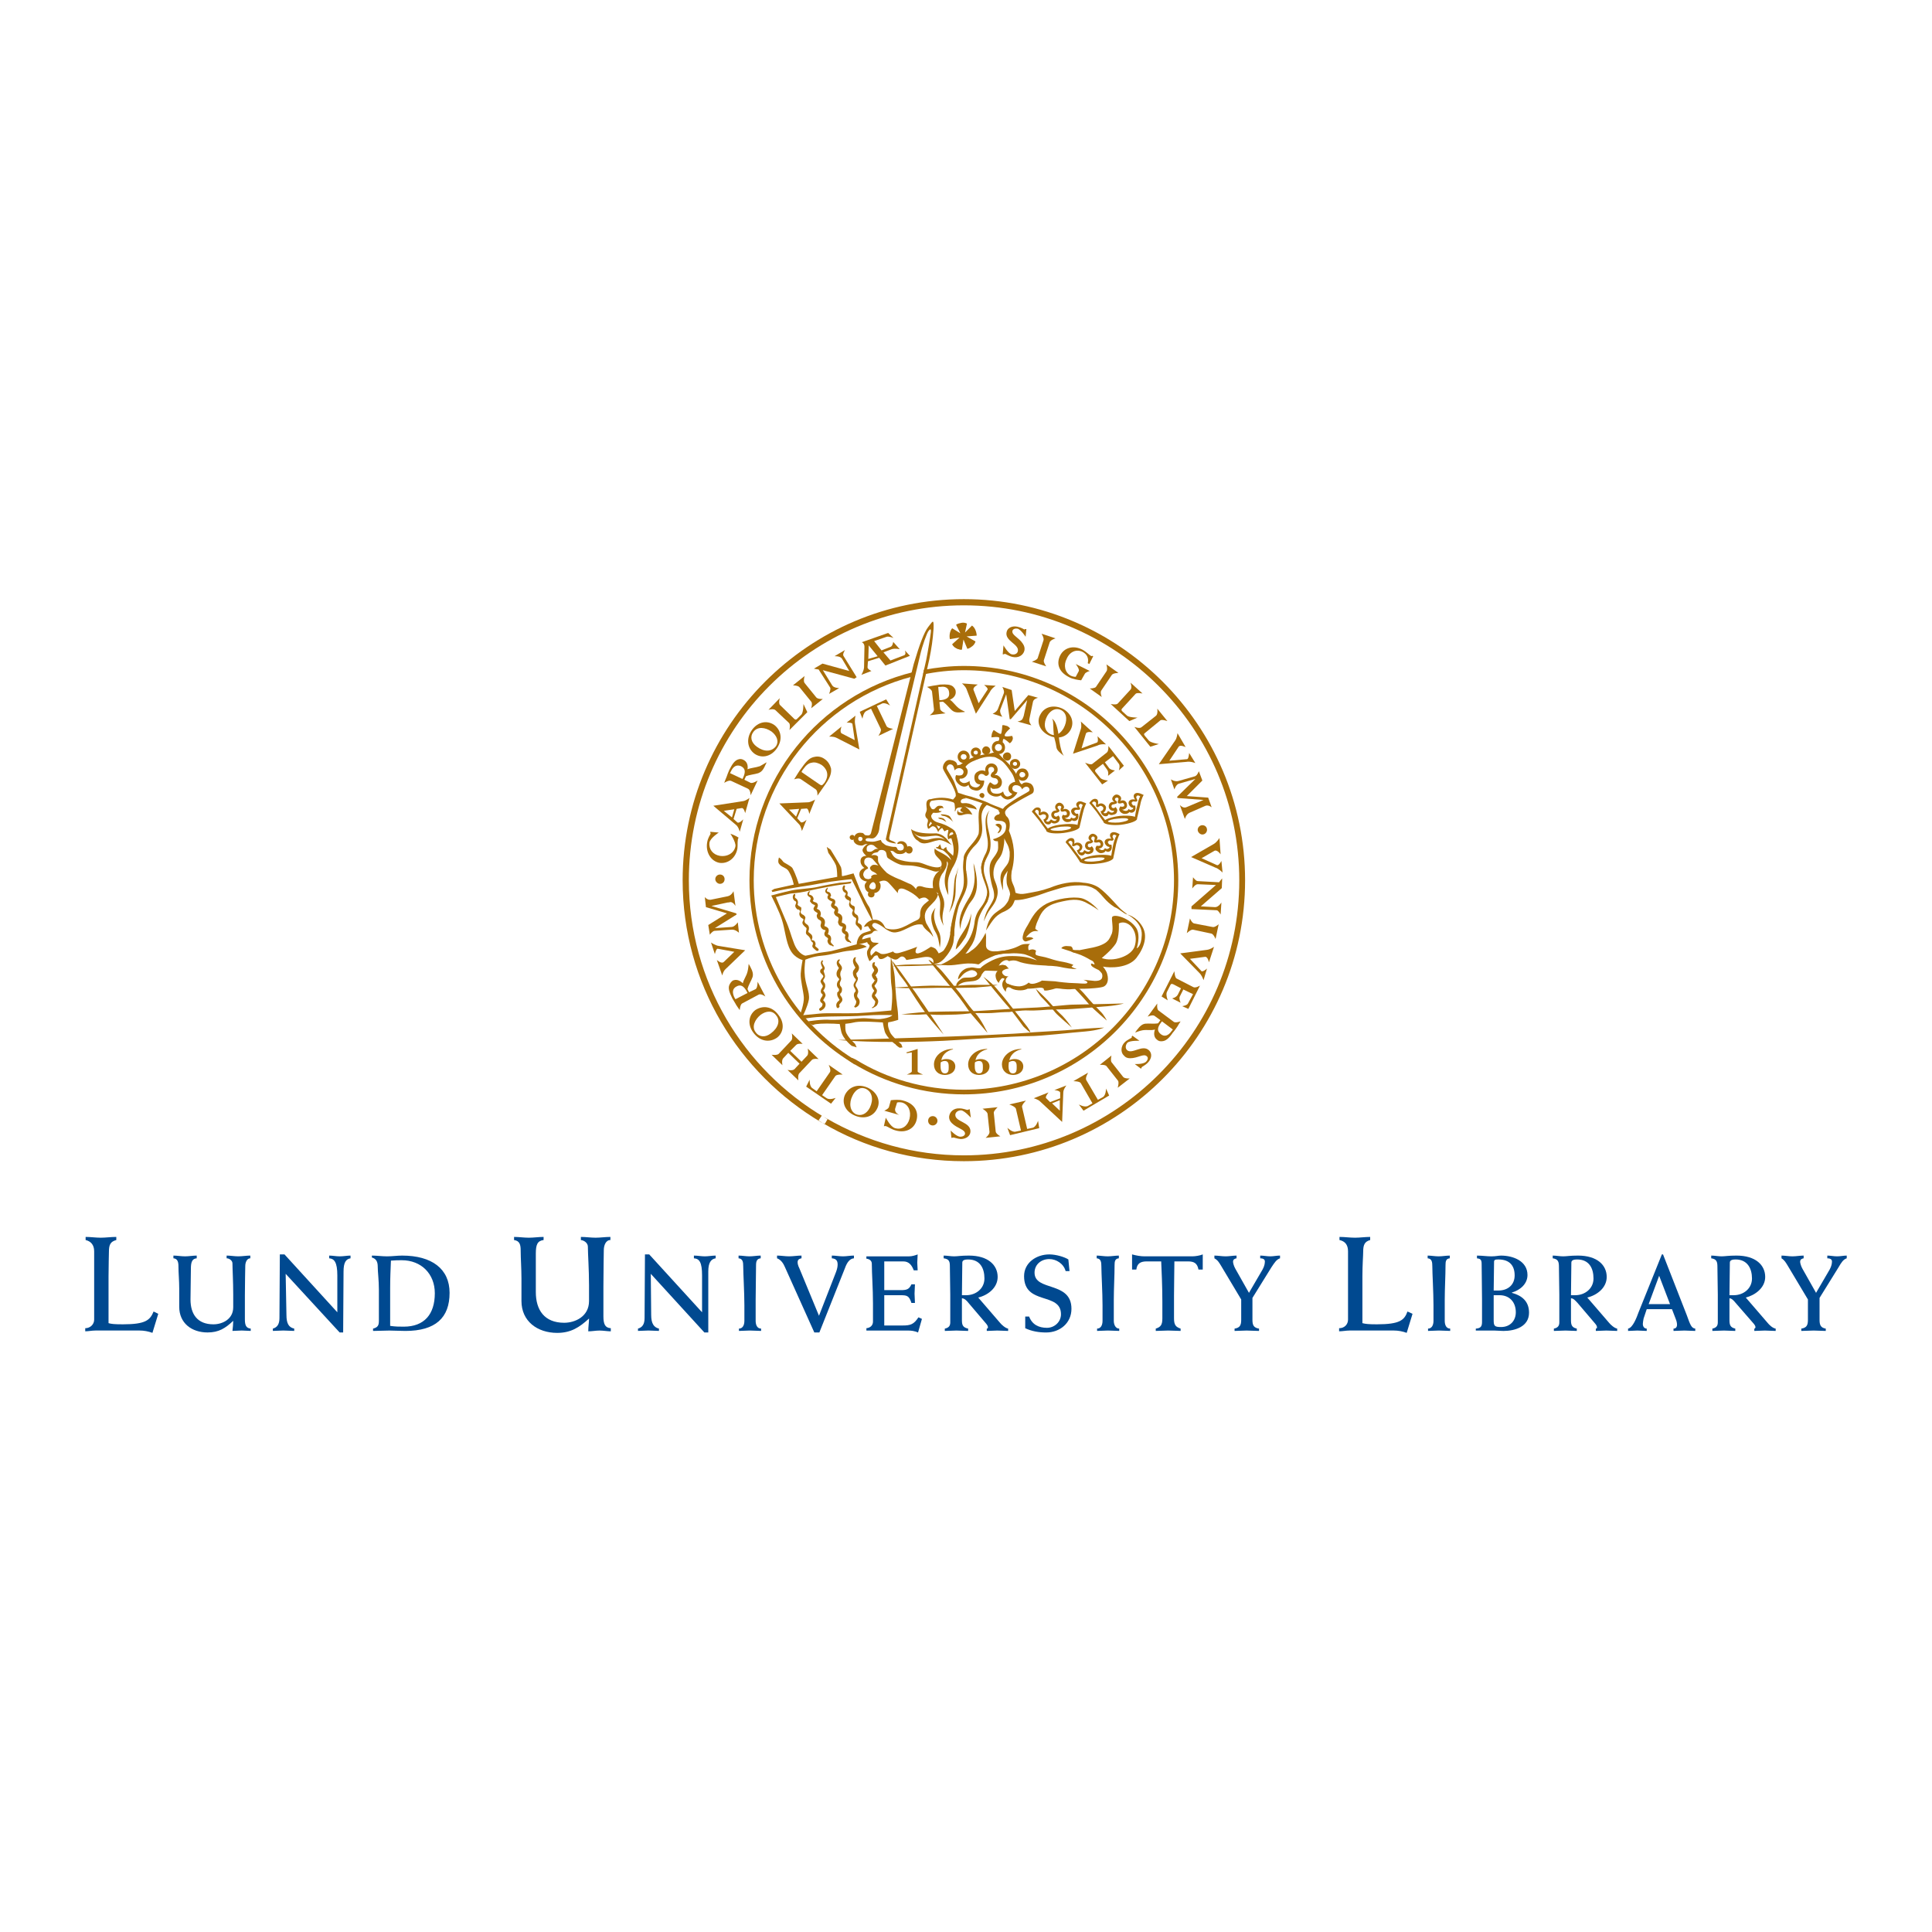 <?xml version="1.0" encoding="utf-8"?>
<!-- Generator: Adobe Illustrator 13.0.0, SVG Export Plug-In . SVG Version: 6.00 Build 14948)  -->
<!DOCTYPE svg PUBLIC "-//W3C//DTD SVG 1.0//EN" "http://www.w3.org/TR/2001/REC-SVG-20010904/DTD/svg10.dtd">
<svg version="1.0" id="Layer_1" xmlns="http://www.w3.org/2000/svg" xmlns:xlink="http://www.w3.org/1999/xlink" x="0px" y="0px"
	 width="192.756px" height="192.756px" viewBox="0 0 192.756 192.756" enable-background="new 0 0 192.756 192.756"
	 xml:space="preserve">
<g>
	<polygon fill-rule="evenodd" clip-rule="evenodd" fill="#FFFFFF" points="0,0 192.756,0 192.756,192.756 0,192.756 0,0 	"/>
	<path fill-rule="evenodd" clip-rule="evenodd" fill="#004990" d="M8.504,132.516c0.504,0,0.891-0.387,0.891-0.852v-6.822
		c0-0.658-0.349-1.008-0.852-1.123v-0.311c0.503,0,1.007,0.078,1.511,0.078s1.007-0.078,1.55-0.078v0.311
		c-0.582,0.154-0.736,0.465-0.736,1.162c0,0.426-0.039,1.279-0.039,2.48v4.65c0.271,0.078,0.542,0.117,1.434,0.117
		c2.286,0,2.712-0.428,3.062-1.279l0.465,0.232l-0.581,1.898c-0.426-0.154-0.853-0.232-1.279-0.232H9.512
		c-0.349,0-0.698,0.078-1.008,0.078V132.516L8.504,132.516z"/>
	<path fill-rule="evenodd" clip-rule="evenodd" fill="#004990" d="M17.301,125.27c0.387,0,0.775,0.076,1.163,0.076
		c0.387,0,0.775-0.076,1.163-0.076v0.271c-0.465,0.037-0.582,0.387-0.582,1.045c0,1.047-0.039,2.055-0.039,3.062
		c0,1.473,0.697,2.48,2.287,2.48c0.891,0,1.976-0.504,1.976-1.705v-1.279c0-1.279-0.077-2.559-0.077-3.102
		c0-0.27-0.31-0.502-0.582-0.502v-0.271c0.388,0,0.775,0.076,1.163,0.076s0.814-0.076,1.202-0.076v0.271
		c-0.349,0-0.504,0.426-0.504,0.773c0,0.428-0.039,1.551-0.039,2.945v2.365c0,0.58,0.116,0.891,0.582,0.93v0.232
		c-0.31,0-0.62-0.039-0.892-0.039c-0.31,0-0.62,0.039-0.93,0.039c0.039-0.35,0.077-0.697,0.077-1.008
		c-0.775,0.736-1.434,1.162-2.558,1.162c-1.589,0-2.829-0.93-2.829-2.557v-1.783c0-0.852-0.078-1.59-0.078-2.248
		c0-0.426-0.077-0.775-0.503-0.812V125.27L17.301,125.27z"/>
	<path fill-rule="evenodd" clip-rule="evenodd" fill="#004990" d="M27.222,132.555c0.426-0.117,0.659-0.426,0.659-1.047l0.039-6.355
		h0.465l5.271,5.775v-3.682c0-1.318-0.31-1.668-0.814-1.705v-0.271c0.349,0,0.698,0.076,1.046,0.076
		c0.388,0,0.736-0.076,1.085-0.076v0.271c-0.465,0.076-0.697,0.426-0.697,1.316l-0.039,6.084h-0.349l-5.387-5.852l0.078,4.107
		c0,0.854,0.232,1.24,0.775,1.357v0.232c-0.349,0-0.736-0.039-1.085-0.039c-0.349,0-0.697,0.039-1.046,0.039V132.555L27.222,132.555
		z"/>
	<path fill-rule="evenodd" clip-rule="evenodd" fill="#004990" d="M37.22,132.555c0.465-0.117,0.582-0.311,0.582-0.775v-3.1
		c0-0.969-0.116-1.783-0.116-2.326c0-0.465-0.155-0.775-0.582-0.891v-0.193c0.504,0,1.008,0.076,1.512,0.076
		c0.503,0,1.008-0.076,1.511-0.076c2.945,0,4.728,1.316,4.728,3.719c0,2.48-1.395,3.799-4.418,3.799
		c-0.542,0-1.085-0.039-1.589-0.039c-0.542,0-1.085,0.039-1.628,0.039V132.555L37.22,132.555z M38.926,132.283
		c0.503,0.078,0.93,0.078,1.356,0.078c2.054,0,3.1-1.24,3.1-3.334c0-1.938-1.356-3.293-3.294-3.293c-0.349,0-0.659,0-1.085,0.039
		c-0.039,0.93-0.077,1.781-0.077,2.711V132.283L38.926,132.283z"/>
	<path fill-rule="evenodd" clip-rule="evenodd" fill="#004990" d="M51.288,123.408c0.504,0,0.969,0.078,1.473,0.078
		s0.969-0.078,1.473-0.078v0.311c-0.62,0.078-0.775,0.465-0.775,1.355c0,1.279,0,2.559,0,3.838c0,1.783,0.852,3.061,2.829,3.061
		c1.085,0,2.48-0.619,2.48-2.17v-1.551c0-1.588-0.116-3.178-0.116-3.875c0-0.348-0.349-0.619-0.697-0.658v-0.311
		c0.503,0,0.968,0.078,1.472,0.078c0.465,0,0.969-0.078,1.473-0.078v0.311c-0.465,0-0.659,0.543-0.659,1.008
		c0,0.504-0.039,1.898-0.039,3.682v2.906c0,0.775,0.155,1.162,0.737,1.201v0.311c-0.349,0-0.737-0.078-1.124-0.078
		c-0.388,0-0.736,0.078-1.124,0.078c0-0.465,0.078-0.893,0.078-1.279c-0.969,0.891-1.821,1.434-3.178,1.434
		c-1.977,0-3.565-1.162-3.565-3.178v-2.248c0-1.045-0.078-1.977-0.078-2.789c0-0.543-0.078-0.969-0.659-1.047V123.408
		L51.288,123.408z"/>
	<path fill-rule="evenodd" clip-rule="evenodd" fill="#004990" d="M63.65,132.555c0.427-0.117,0.659-0.426,0.659-1.047l0.039-6.355
		h0.426l5.271,5.775v-3.682c0-1.318-0.271-1.668-0.813-1.705v-0.271c0.387,0,0.736,0.076,1.085,0.076
		c0.349,0,0.736-0.076,1.085-0.076v0.271c-0.465,0.076-0.736,0.426-0.736,1.316v6.084h-0.388l-5.348-5.852l0.039,4.107
		c0,0.854,0.271,1.24,0.775,1.357v0.232c-0.349,0-0.698-0.039-1.046-0.039s-0.697,0.039-1.046,0.039V132.555L63.65,132.555z"/>
	<path fill-rule="evenodd" clip-rule="evenodd" fill="#004990" d="M75.896,125.541c-0.387,0.037-0.465,0.309-0.465,0.697
		c0,1.045-0.039,2.324-0.039,3.449v2.092c0,0.35,0.116,0.775,0.542,0.775v0.232c-0.349,0-0.736-0.039-1.124-0.039
		c-0.349,0-0.736,0.039-1.085,0.039v-0.232c0.349,0,0.542-0.311,0.542-0.775v-1.551c0-1.277-0.116-3.178-0.116-3.875
		c0-0.426-0.039-0.775-0.465-0.812v-0.271c0.349,0,0.736,0.076,1.085,0.076c0.387,0,0.736-0.076,1.124-0.076V125.541L75.896,125.541
		z"/>
	<path fill-rule="evenodd" clip-rule="evenodd" fill="#004990" d="M81.245,132.941l-2.945-6.549
		c-0.116-0.271-0.349-0.697-0.775-0.852v-0.271c0.388,0,0.813,0.076,1.201,0.076c0.426,0,0.814-0.076,1.24-0.076v0.271
		c-0.194,0.037-0.388,0.115-0.388,0.387c0,0.078,0,0.271,0.194,0.658l1.938,4.689l1.705-4.379c0.116-0.311,0.155-0.543,0.155-0.736
		c0-0.387-0.155-0.582-0.581-0.619v-0.271c0.387,0,0.736,0.076,1.124,0.076c0.349,0,0.698-0.076,1.085-0.076v0.271
		c-0.426,0.037-0.698,0.426-0.892,0.969l-2.558,6.432H81.245L81.245,132.941z"/>
	<path fill-rule="evenodd" clip-rule="evenodd" fill="#004990" d="M86.438,132.516c0.426-0.039,0.659-0.311,0.659-0.658v-1.822
		c0-1.473-0.116-2.984-0.116-3.953c0-0.271-0.194-0.465-0.542-0.504v-0.232h4.263c0.31,0,0.659-0.115,0.853-0.193
		c0,0.271-0.039,0.543-0.039,0.814s0.039,0.543,0.039,0.775h-0.388c-0.194-0.504-0.465-0.893-1.046-0.893h-1.898v2.867h1.627
		c0.62,0,0.853-0.076,1.085-0.58h0.349c0,0.311-0.039,0.619-0.039,0.93s0.039,0.621,0.039,0.93h-0.349
		c-0.232-0.736-0.465-0.773-1.085-0.773h-1.627v3.021h1.821c0.814,0,1.124-0.115,1.589-0.814l0.349,0.156l-0.388,1.355
		c-0.349-0.154-0.659-0.193-1.007-0.193h-4.146V132.516L86.438,132.516z"/>
	<path fill-rule="evenodd" clip-rule="evenodd" fill="#004990" d="M94.266,132.555c0.387-0.078,0.542-0.271,0.542-0.621v-2.75
		c0-0.932-0.039-1.861-0.039-2.791c0-0.504-0.039-0.775-0.62-0.852v-0.271c0.349,0,0.697,0.076,1.046,0.076
		c0.349,0,0.659-0.076,1.473-0.076c1.938,0,2.868,0.969,2.868,2.131c0,1.084-0.969,1.822-1.938,2.055l2.171,2.518
		c0.154,0.193,0.542,0.543,0.813,0.582v0.232c-0.349,0-0.697-0.039-1.085-0.039c-0.35,0-0.698,0.039-1.047,0.039v-0.232
		c0.078,0,0.116-0.039,0.116-0.117c0-0.115-0.038-0.193-0.154-0.348l-1.783-2.094c-0.155-0.193-0.387-0.465-0.659-0.465v2.133
		c0,0.465,0.039,0.773,0.62,0.891v0.232c-0.388,0-0.775-0.039-1.163-0.039s-0.775,0.039-1.163,0.039V132.555L94.266,132.555z
		 M95.971,129.223c0.155,0,0.31,0,0.426,0c0.969,0,1.821-0.66,1.821-1.668s-0.426-1.898-1.627-1.898
		c-0.271,0-0.582,0.039-0.582,0.311L95.971,129.223L95.971,129.223z"/>
	<path fill-rule="evenodd" clip-rule="evenodd" fill="#004990" d="M102.288,131.354h0.388c0.31,0.812,0.969,1.123,1.782,1.123
		c0.736,0,1.396-0.58,1.396-1.355c0-2.248-3.682-0.854-3.682-3.799c0-1.355,1.24-2.17,2.519-2.17c0.698,0,1.551,0.271,1.899,0.504
		l0.116,1.162h-0.388c-0.193-0.736-0.93-1.201-1.628-1.201c-0.813,0-1.473,0.543-1.473,1.357c0,1.898,3.682,0.812,3.682,3.604
		c0,1.434-1.162,2.363-2.519,2.363c-0.736,0-1.435-0.115-2.093-0.426V131.354L102.288,131.354z"/>
	<path fill-rule="evenodd" clip-rule="evenodd" fill="#004990" d="M111.628,125.541c-0.388,0.037-0.427,0.309-0.427,0.697
		c0,1.045-0.077,2.324-0.077,3.449v2.092c0,0.35,0.155,0.775,0.542,0.775v0.232c-0.349,0-0.736-0.039-1.123-0.039
		c-0.35,0-0.736,0.039-1.086,0.039v-0.232c0.35,0,0.543-0.311,0.543-0.775v-1.551c0-1.277-0.116-3.178-0.116-3.875
		c0-0.426-0.039-0.775-0.465-0.812v-0.271c0.349,0,0.736,0.076,1.085,0.076c0.388,0,0.775-0.076,1.124-0.076V125.541
		L111.628,125.541z"/>
	<path fill-rule="evenodd" clip-rule="evenodd" fill="#004990" d="M119.998,126.664h-0.426c-0.116-0.621-0.427-0.814-1.047-0.814
		h-1.356c0,0.932-0.038,2.094-0.038,3.41v2.287c0,0.658,0.193,0.852,0.658,1.008v0.232c-0.426,0-0.813-0.039-1.239-0.039
		c-0.388,0-0.814,0.039-1.24,0.039v-0.232c0.503-0.156,0.658-0.389,0.658-1.008v-1.705c0-1.551-0.077-3.061-0.116-3.992h-1.434
		c-0.62,0-0.969,0.193-1.047,0.814h-0.426v-1.512c0.426,0.117,0.853,0.193,1.24,0.193h4.767c0.31,0,0.774-0.076,1.046-0.193V126.664
		L119.998,126.664z"/>
	<path fill-rule="evenodd" clip-rule="evenodd" fill="#004990" d="M123.176,132.555c0.504-0.078,0.659-0.311,0.659-0.854v-2.053
		l-2.015-3.373c-0.194-0.309-0.311-0.541-0.659-0.734v-0.271c0.388,0,0.736,0.076,1.124,0.076c0.349,0,0.736-0.076,1.085-0.076
		v0.271c-0.194,0.037-0.349,0.115-0.349,0.348c0,0.117,0.077,0.426,0.232,0.697l1.356,2.402l1.356-2.324
		c0.193-0.35,0.232-0.621,0.232-0.814c0-0.232-0.232-0.309-0.465-0.309v-0.271c0.349,0,0.658,0.076,1.007,0.076
		c0.311,0,0.62-0.076,0.97-0.076v0.271c-0.35,0.115-0.543,0.426-0.854,0.891l-1.898,3.061v2.209c0,0.543,0.155,0.775,0.658,0.854
		v0.232c-0.426,0-0.853-0.039-1.239-0.039c-0.388,0-0.814,0.039-1.202,0.039V132.555L123.176,132.555z"/>
	<path fill-rule="evenodd" clip-rule="evenodd" fill="#004990" d="M133.601,132.516c0.543,0,0.892-0.387,0.892-0.852v-6.822
		c0-0.658-0.31-1.008-0.853-1.123v-0.311c0.543,0,1.008,0.078,1.551,0.078c0.503,0,1.007-0.078,1.511-0.078v0.311
		c-0.543,0.154-0.697,0.465-0.697,1.162c0,0.426-0.078,1.279-0.078,2.48v4.65c0.311,0.078,0.582,0.117,1.435,0.117
		c2.325,0,2.751-0.428,3.062-1.279l0.504,0.232l-0.582,1.898c-0.426-0.154-0.853-0.232-1.278-0.232h-4.418
		c-0.349,0-0.697,0.078-1.047,0.078V132.516L133.601,132.516z"/>
	<path fill-rule="evenodd" clip-rule="evenodd" fill="#004990" d="M144.646,125.541c-0.388,0.037-0.426,0.309-0.426,0.697
		c0,1.045-0.078,2.324-0.078,3.449v2.092c0,0.35,0.116,0.775,0.543,0.775v0.232c-0.349,0-0.736-0.039-1.124-0.039
		c-0.349,0-0.736,0.039-1.085,0.039v-0.232c0.349,0,0.543-0.311,0.543-0.775v-1.551c0-1.277-0.116-3.178-0.116-3.875
		c0-0.426-0.039-0.775-0.466-0.812v-0.271c0.35,0,0.736,0.076,1.085,0.076c0.388,0,0.736-0.076,1.124-0.076V125.541L144.646,125.541
		z"/>
	<path fill-rule="evenodd" clip-rule="evenodd" fill="#004990" d="M147.862,129.688c0-1.279-0.039-2.637-0.039-3.605
		c0-0.426-0.154-0.504-0.465-0.541v-0.271c0.543,0,0.969,0.076,1.434,0.076c0.466,0,0.698-0.076,0.969-0.076
		c1.202,0,2.636,0.541,2.636,1.938c0,0.891-0.736,1.51-1.55,1.744v0.037c1.008,0.271,1.705,0.854,1.705,1.977
		c0,1.396-1.396,1.822-2.558,1.822c-0.311,0-0.582-0.039-0.892-0.039h-1.86v-0.193c0.465-0.039,0.62-0.193,0.62-0.658V129.688
		L147.862,129.688z M149.025,128.756c0.193,0,0.349,0,0.465,0c0.969,0,1.627-0.58,1.627-1.51c0-0.932-0.465-1.59-1.627-1.59
		c-0.311,0-0.427,0.039-0.427,0.232L149.025,128.756L149.025,128.756z M149.025,131.701c0,0.582,0.077,0.697,0.735,0.697
		c0.931,0,1.473-0.658,1.473-1.471c0-1.008-0.619-1.705-1.627-1.705c-0.194,0-0.349,0-0.581,0V131.701L149.025,131.701z"/>
	<path fill-rule="evenodd" clip-rule="evenodd" fill="#004990" d="M155.031,132.555c0.388-0.078,0.543-0.271,0.543-0.621v-2.75
		c0-0.932-0.039-1.861-0.039-2.791c0-0.504-0.077-0.775-0.62-0.852v-0.271c0.35,0,0.698,0.076,1.047,0.076s0.659-0.076,1.473-0.076
		c1.938,0,2.867,0.969,2.867,2.131c0,1.084-0.968,1.822-1.938,2.055l2.171,2.518c0.154,0.193,0.542,0.543,0.813,0.582v0.232
		c-0.349,0-0.697-0.039-1.085-0.039c-0.349,0-0.697,0.039-1.047,0.039v-0.232c0.078,0,0.117-0.039,0.117-0.117
		c0-0.115-0.039-0.193-0.155-0.348l-1.783-2.094c-0.193-0.193-0.388-0.465-0.658-0.465v2.133c0,0.465,0.038,0.773,0.581,0.891v0.232
		c-0.388,0-0.736-0.039-1.124-0.039s-0.775,0.039-1.163,0.039V132.555L155.031,132.555z M156.737,129.223c0.154,0,0.271,0,0.426,0
		c0.969,0,1.821-0.66,1.821-1.668s-0.426-1.898-1.627-1.898c-0.271,0-0.582,0.039-0.582,0.311L156.737,129.223L156.737,129.223z"/>
	<path fill-rule="evenodd" clip-rule="evenodd" fill="#004990" d="M164.294,130.617l-0.311,0.93
		c-0.038,0.193-0.077,0.426-0.077,0.543c0,0.271,0.155,0.465,0.388,0.465v0.232c-0.311,0-0.62-0.039-0.93-0.039
		c-0.311,0-0.582,0.039-0.931,0.039v-0.232c0.465-0.078,0.853-1.086,1.047-1.627l2.325-5.775h0.116l2.363,6.045
		c0.35,0.969,0.466,1.318,0.853,1.357v0.232c-0.349,0-0.735-0.039-1.085-0.039c-0.388,0-0.736,0.039-1.085,0.039v-0.232
		c0.232,0,0.349-0.156,0.349-0.389c0-0.154-0.038-0.348-0.116-0.541l-0.387-1.008H164.294L164.294,130.617z M166.619,130.113
		l-1.085-2.83l-1.047,2.83H166.619L166.619,130.113z"/>
	<path fill-rule="evenodd" clip-rule="evenodd" fill="#004990" d="M170.844,132.555c0.387-0.078,0.542-0.271,0.542-0.621v-2.75
		c0-0.932-0.039-1.861-0.039-2.791c0-0.504-0.077-0.775-0.619-0.852v-0.271c0.349,0,0.697,0.076,1.046,0.076
		c0.31,0,0.659-0.076,1.473-0.076c1.938,0,2.867,0.969,2.867,2.131c0,1.084-1.007,1.822-1.938,2.055l2.171,2.518
		c0.154,0.193,0.504,0.543,0.813,0.582v0.232c-0.349,0-0.736-0.039-1.085-0.039s-0.698,0.039-1.047,0.039v-0.232
		c0.078,0,0.078-0.039,0.116-0.117c0-0.115-0.038-0.193-0.154-0.348l-1.821-2.094c-0.155-0.193-0.388-0.465-0.62-0.465v2.133
		c0,0.465,0.038,0.773,0.581,0.891v0.232c-0.388,0-0.736-0.039-1.124-0.039s-0.775,0.039-1.162,0.039V132.555L170.844,132.555z
		 M172.549,129.223c0.154,0,0.271,0,0.426,0c0.969,0,1.821-0.66,1.821-1.668s-0.465-1.898-1.627-1.898
		c-0.271,0-0.582,0.039-0.582,0.311L172.549,129.223L172.549,129.223z"/>
	<path fill-rule="evenodd" clip-rule="evenodd" fill="#004990" d="M179.718,132.555c0.504-0.078,0.659-0.311,0.659-0.854v-2.053
		l-2.016-3.373c-0.193-0.309-0.31-0.541-0.62-0.734v-0.271c0.349,0,0.736,0.076,1.085,0.076c0.388,0,0.736-0.076,1.124-0.076v0.271
		c-0.193,0.037-0.349,0.115-0.349,0.348c0,0.117,0.078,0.426,0.232,0.697l1.356,2.402l1.356-2.324
		c0.193-0.35,0.232-0.621,0.232-0.814c0-0.232-0.232-0.309-0.465-0.309v-0.271c0.31,0,0.658,0.076,0.969,0.076
		c0.349,0,0.658-0.076,0.969-0.076v0.271c-0.349,0.115-0.542,0.426-0.813,0.891l-1.899,3.061v2.209c0,0.543,0.155,0.775,0.62,0.854
		v0.232c-0.388,0-0.813-0.039-1.201-0.039c-0.427,0-0.813,0.039-1.24,0.039V132.555L179.718,132.555z"/>
	<path fill-rule="evenodd" clip-rule="evenodd" fill="#A86D0A" d="M91.553,104.652v2.248c0,0.115,0.542,0.309,0.542,0.309h-1.627
		c0,0,0.503-0.193,0.503-0.309V105l-0.503,0.078L90.429,105L91.553,104.652L91.553,104.652z"/>
	<path fill-rule="evenodd" clip-rule="evenodd" fill="#A86D0A" d="M101.9,104.691c-0.736,0.154-1.085,0.619-1.201,1.084
		c0.193-0.078,0.349-0.115,0.543-0.115c0.503,0,0.852,0.309,0.852,0.736c0,0.504-0.426,0.852-1.007,0.852
		c-0.659,0-1.124-0.426-1.124-1.047c0-0.773,0.774-1.549,1.938-1.549V104.691L101.9,104.691z M101.048,105.854
		c-0.155,0-0.311,0.076-0.388,0.115c0,0.039-0.039,0.193-0.039,0.389c0,0.271,0.039,0.736,0.427,0.736s0.388-0.35,0.388-0.621
		S101.436,105.854,101.048,105.854L101.048,105.854z"/>
	<path fill-rule="evenodd" clip-rule="evenodd" fill="#A86D0A" d="M98.49,104.691c-0.697,0.154-1.085,0.619-1.163,1.084
		c0.155-0.078,0.31-0.115,0.503-0.115c0.543,0,0.892,0.309,0.892,0.736c0,0.504-0.427,0.852-1.046,0.852
		c-0.659,0-1.085-0.426-1.085-1.047c0-0.773,0.736-1.549,1.899-1.549V104.691L98.49,104.691z M97.676,105.854
		c-0.194,0-0.31,0.076-0.387,0.115c-0.039,0.039-0.039,0.193-0.039,0.389c0,0.271,0.039,0.736,0.426,0.736s0.387-0.35,0.387-0.621
		S98.063,105.854,97.676,105.854L97.676,105.854z"/>
	<path fill-rule="evenodd" clip-rule="evenodd" fill="#A86D0A" d="M95.08,104.691c-0.697,0.154-1.085,0.619-1.162,1.084
		c0.155-0.078,0.31-0.115,0.503-0.115c0.542,0,0.891,0.309,0.891,0.736c0,0.504-0.426,0.852-1.046,0.852
		c-0.659,0-1.085-0.426-1.085-1.047c0-0.773,0.737-1.549,1.899-1.549V104.691L95.08,104.691z M94.266,105.854
		c-0.194,0-0.311,0.076-0.388,0.115c-0.039,0.039-0.039,0.193-0.039,0.389c0,0.271,0.039,0.736,0.426,0.736
		c0.387,0,0.387-0.35,0.387-0.621S94.653,105.854,94.266,105.854L94.266,105.854z"/>
	<path fill-rule="evenodd" clip-rule="evenodd" fill="#A86D0A" d="M72.874,83.182c0.232,0.078,0.581,0.232,0.814,0.388
		c-0.039,0.077-0.078,0.155-0.078,0.271c-0.039,0.193,0,0.465-0.039,0.813c-0.155,0.93-0.931,1.55-1.783,1.434
		c-0.853-0.155-1.396-1.046-1.24-2.015c0.077-0.504,0.31-0.775,0.349-0.892c0-0.039-0.039-0.194-0.039-0.194l0.853,0.078
		c0,0-0.853,0.542-0.93,1.008c-0.078,0.659,0.349,1.201,1.046,1.317c0.775,0.116,1.434-0.31,1.55-0.969
		C73.417,83.996,72.874,83.182,72.874,83.182L72.874,83.182z"/>
	<path fill-rule="evenodd" clip-rule="evenodd" fill="#A86D0A" d="M80.547,71.052l-1.782,1.783c0,0,0.116-0.542-0.039-0.698
		l-1.356-1.279c-0.194-0.194-0.698-0.039-0.698-0.039l1.124-1.163c0,0-0.155,0.542,0.039,0.697l1.395,1.356
		c0.116,0.116,0.194,0.116,0.31,0l0.426-0.426c0.194-0.232,0.194-1.046,0.194-1.046L80.547,71.052L80.547,71.052z"/>
	<path fill-rule="evenodd" clip-rule="evenodd" fill="#A86D0A" d="M79.113,68.378l1.163-0.93c0,0-0.155,0.504,0,0.697l1.163,1.434
		c0.155,0.194,0.659,0.155,0.659,0.155l-1.163,0.93c0,0,0.155-0.503,0-0.659l-1.163-1.434
		C79.617,68.378,79.113,68.378,79.113,68.378L79.113,68.378z"/>
	<path fill-rule="evenodd" clip-rule="evenodd" fill="#A86D0A" d="M83.027,68.378c0.155,0.271,0.698,0.271,0.698,0.271l-1.008,0.582
		c0,0,0.194-0.465,0.116-0.62l-1.163-1.822c-0.116,0-0.465-0.077-0.465-0.077l0.853-0.504l2.674,0.736l-0.736-1.24
		c-0.194-0.271-0.736-0.232-0.736-0.232l1.046-0.62c0,0-0.271,0.426-0.155,0.581l1.317,2.131l-0.232,0.155l-3.139-0.853
		L83.027,68.378L83.027,68.378z"/>
	<path fill-rule="evenodd" clip-rule="evenodd" fill="#A86D0A" d="M100.118,64.387c0,0,0.465,0.814,0.813,0.891
		c0.311,0.078,0.581-0.077,0.62-0.31c0.155-0.698-1.317-1.008-1.124-1.899c0.077-0.426,0.543-0.659,1.085-0.542
		c0.349,0.078,0.62,0.232,0.659,0.271c0.039,0,0.077,0,0.116-0.039h0.116l-0.077,0.775c0,0-0.466-0.736-0.814-0.814
		c-0.232-0.039-0.465,0.039-0.504,0.232c-0.077,0.426,0.659,0.659,1.047,1.279c0.155,0.232,0.193,0.426,0.155,0.659
		c-0.117,0.504-0.62,0.775-1.163,0.659c-0.388-0.078-0.697-0.31-0.775-0.31c-0.038,0-0.077,0-0.116,0.039h-0.116L100.118,64.387
		L100.118,64.387z"/>
	<path fill-rule="evenodd" clip-rule="evenodd" fill="#A86D0A" d="M103.916,63.224l1.395,0.465c0,0-0.504,0.155-0.581,0.388
		l-0.581,1.783c-0.078,0.194,0.232,0.62,0.232,0.62l-1.435-0.465c0,0,0.504-0.155,0.582-0.349l0.581-1.783
		C104.187,63.65,103.916,63.224,103.916,63.224L103.916,63.224z"/>
	<path fill-rule="evenodd" clip-rule="evenodd" fill="#A86D0A" d="M108.217,67.254l-0.349,0.62c-0.349-0.039-0.853-0.116-1.201-0.31
		c-1.085-0.542-1.278-1.395-0.892-2.17c0.388-0.775,1.318-1.047,2.209-0.582c0.427,0.232,0.698,0.542,0.854,0.62
		c0.038,0.039,0.077,0.039,0.154,0l0.078,0.039l-0.388,0.775l-0.155-0.077c0.116-0.504-0.077-0.892-0.504-1.124
		c-0.62-0.31-1.279-0.039-1.589,0.659c-0.349,0.659-0.193,1.396,0.388,1.706c0.154,0.077,0.349,0.116,0.504,0.116l0.31-0.582
		c0.078-0.194-0.31-0.698-0.31-0.698l1.396,0.698C108.722,66.944,108.295,67.061,108.217,67.254L108.217,67.254z"/>
	<path fill-rule="evenodd" clip-rule="evenodd" fill="#A86D0A" d="M110.388,66.286l1.201,0.853c0,0-0.504,0-0.659,0.193
		l-1.046,1.551c-0.155,0.194,0.039,0.659,0.039,0.659l-1.201-0.853c0,0,0.503,0,0.619-0.154l1.047-1.551
		C110.543,66.789,110.388,66.286,110.388,66.286L110.388,66.286z"/>
	<path fill-rule="evenodd" clip-rule="evenodd" fill="#A86D0A" d="M114.767,74.501l-1.589-1.977c0,0,0.504,0.194,0.697,0.039
		l1.473-1.163c0.194-0.193,0.116-0.697,0.116-0.697l1.008,1.24c0,0-0.543-0.193-0.697-0.077l-1.512,1.24
		c-0.155,0.116-0.155,0.155-0.039,0.31l0.388,0.465c0.194,0.232,1.008,0.349,1.008,0.349L114.767,74.501L114.767,74.501z"/>
	<path fill-rule="evenodd" clip-rule="evenodd" fill="#A86D0A" d="M112.674,71.943l-1.86-1.705c0,0,0.543,0.116,0.698-0.039
		l1.278-1.395c0.194-0.194,0-0.698,0-0.698l1.201,1.085c0,0-0.581-0.116-0.697,0.039l-1.317,1.434c-0.116,0.116-0.116,0.194,0,0.311
		l0.465,0.426c0.232,0.194,1.046,0.194,1.046,0.194L112.674,71.943L112.674,71.943z"/>
	<path fill-rule="evenodd" clip-rule="evenodd" fill="#A86D0A" d="M117.247,73.881c0.193-0.271,0.232-0.736,0.232-0.736l0.813,1.395
		c0,0-0.542-0.271-0.697-0.039l-0.93,1.395l1.782-0.155c0.155-0.039,0.193-0.62,0.193-0.62l0.62,1.007c0,0-0.503-0.194-0.891-0.116
		l-2.752,0.233L117.247,73.881L117.247,73.881z"/>
	<path fill-rule="evenodd" clip-rule="evenodd" fill="#A86D0A" d="M119.262,77.718L119.262,77.718l-1.627,0.465
		c-0.311,0.078-0.466,0.582-0.466,0.582l-0.349-1.007c0,0,0.388,0.271,0.775,0.155l1.628-0.465c0.232-0.078,0.387-0.504,0.387-0.504
		l0.35,0.93l-1.551,1.55l2.132,0.155l0.349,0.969c0,0-0.31-0.271-0.62-0.155l-1.589,0.697c-0.349,0.155-0.465,0.62-0.465,0.62
		l-0.504-1.395c0,0,0.31,0.349,0.62,0.232c0.077-0.039,0.116-0.039,0.193-0.077l1.551-0.659l0,0l-2.597-0.194L117.44,79.5
		L119.262,77.718L119.262,77.718z"/>
	<path fill-rule="evenodd" clip-rule="evenodd" fill="#A86D0A" d="M119.533,88.22c-0.271-0.039-0.581,0.426-0.581,0.426l0.077-1.124
		c0,0,0.271,0.387,0.465,0.387l2.132,0.116c0.077-0.116,0.31-0.387,0.31-0.387l-0.038,0.969l-2.093,1.821l1.434,0.078
		c0.349,0,0.62-0.465,0.62-0.465l-0.077,1.201c0,0-0.232-0.426-0.388-0.426l-2.519-0.116v-0.271l2.441-2.131L119.533,88.22
		L119.533,88.22z"/>
	<path fill-rule="evenodd" clip-rule="evenodd" fill="#A86D0A" d="M121.587,92.212l-0.31,1.473c0,0-0.194-0.504-0.427-0.543
		l-1.821-0.387c-0.232-0.039-0.62,0.349-0.62,0.349l0.311-1.473c0,0,0.193,0.465,0.426,0.504l1.821,0.349
		C121.2,92.561,121.587,92.212,121.587,92.212L121.587,92.212z"/>
	<path fill-rule="evenodd" clip-rule="evenodd" fill="#A86D0A" d="M118.525,100.117l0.504-0.93l-0.969-0.465l-0.349,0.697
		c-0.116,0.193,0.077,0.621,0.077,0.621l-0.853-0.428c0,0,0.427-0.076,0.582-0.387l0.31-0.621l-0.736-0.387
		c-0.193-0.078-0.232-0.078-0.31,0.039l-0.349,0.697c-0.155,0.271,0.077,0.852,0.077,0.852l-0.62-0.387l1.278-2.519
		c0,0,0.039,0.659,0.233,0.735l1.666,0.854c0.232,0.115,0.658-0.156,0.658-0.156l-1.162,2.326l-0.62-0.271
		C117.944,100.389,118.448,100.311,118.525,100.117L118.525,100.117z"/>
	<path fill-rule="evenodd" clip-rule="evenodd" fill="#A86D0A" d="M113.682,103.838c0,0-0.93-0.039-1.201,0.193
		c-0.194,0.232-0.232,0.543-0.039,0.736c0.504,0.465,1.55-0.619,2.209,0.039c0.311,0.311,0.271,0.814-0.155,1.24
		c-0.232,0.232-0.504,0.35-0.581,0.426l-0.077,0.156l-0.62-0.467c0,0,0.853,0.039,1.123-0.232c0.194-0.193,0.232-0.426,0.078-0.541
		c-0.311-0.311-0.892,0.193-1.666,0.193c-0.271,0-0.466-0.078-0.621-0.271c-0.349-0.311-0.31-0.93,0.078-1.318
		c0.271-0.271,0.62-0.387,0.697-0.465c0-0.039,0.039-0.076,0-0.115l0.078-0.078L113.682,103.838L113.682,103.838z"/>
	<path fill-rule="evenodd" clip-rule="evenodd" fill="#A86D0A" d="M112.713,107.598l-1.201,0.93c0,0,0.154-0.504,0.038-0.697
		l-1.162-1.473c-0.155-0.156-0.659-0.117-0.659-0.117l1.163-0.93c0,0-0.116,0.465,0,0.658l1.162,1.473
		C112.209,107.637,112.713,107.598,112.713,107.598L112.713,107.598z"/>
	<path fill-rule="evenodd" clip-rule="evenodd" fill="#A86D0A" d="M99.808,113.371l-1.473,0.154c0,0,0.388-0.309,0.388-0.58
		l-0.193-1.822c-0.039-0.232-0.504-0.504-0.504-0.504l1.511-0.154c0,0-0.388,0.35-0.388,0.543l0.194,1.898
		C99.381,113.139,99.808,113.371,99.808,113.371L99.808,113.371z"/>
	<path fill-rule="evenodd" clip-rule="evenodd" fill="#A86D0A" d="M96.862,111.512c0,0-0.62-0.697-0.969-0.736
		c-0.31,0-0.582,0.193-0.582,0.465c0,0.697,1.512,0.697,1.512,1.627c0,0.465-0.426,0.775-0.969,0.775
		c-0.388-0.039-0.659-0.154-0.736-0.154l-0.194,0.037l-0.078-0.734c0,0,0.582,0.619,0.969,0.619c0.232,0,0.465-0.117,0.465-0.311
		c0-0.426-0.775-0.504-1.318-1.047c-0.194-0.193-0.271-0.387-0.271-0.619c0.039-0.504,0.465-0.891,1.046-0.852
		c0.349,0,0.698,0.154,0.775,0.154c0.039,0,0.232-0.078,0.232-0.078L96.862,111.512L96.862,111.512z"/>
	<path fill-rule="evenodd" clip-rule="evenodd" fill="#A86D0A" d="M88.686,110.465l0.194-0.697c0.349-0.039,0.852-0.078,1.24,0.039
		c1.163,0.309,1.55,1.123,1.318,1.977c-0.232,0.852-1.085,1.277-2.054,1.008c-0.465-0.117-0.813-0.389-0.969-0.428
		c-0.039-0.039-0.232,0-0.232,0l0.193-0.852c0,0,0.465,0.93,0.931,1.045c0.659,0.195,1.24-0.193,1.434-0.93
		c0.194-0.775-0.116-1.434-0.736-1.627c-0.194-0.039-0.388-0.039-0.504,0l-0.193,0.619c-0.078,0.428,0.426,0.621,0.426,0.621
		l-1.511-0.426C88.221,110.814,88.608,110.658,88.686,110.465L88.686,110.465z"/>
	<path fill-rule="evenodd" clip-rule="evenodd" fill="#A86D0A" d="M79.423,104.264l-0.581,0.582l1.124,1.084l0.581-0.619
		c0.155-0.193,0.039-0.697,0.039-0.697l1.085,1.047c0,0-0.503-0.078-0.659,0.076l-1.279,1.357c-0.155,0.193-0.078,0.697-0.078,0.697
		l-1.085-1.047c0,0,0.503,0.117,0.698-0.076l0.503-0.543l-1.124-1.086l-0.503,0.543c-0.194,0.193-0.078,0.697-0.078,0.697
		l-1.085-1.047c0,0,0.504,0.078,0.698-0.076l1.279-1.357c0.155-0.193,0.039-0.697,0.039-0.697l1.085,1.047
		C80.082,104.148,79.578,104.07,79.423,104.264L79.423,104.264z"/>
	<path fill-rule="evenodd" clip-rule="evenodd" fill="#A86D0A" d="M71.324,92.599L71.324,92.599l1.667-0.116
		c0.31,0,0.62-0.465,0.62-0.465l0.116,1.046c0,0-0.349-0.349-0.736-0.31l-1.706,0.116c-0.232,0.039-0.465,0.388-0.465,0.388
		l-0.155-0.969l1.86-1.163l-2.092-0.62l-0.116-1.008c0,0,0.232,0.31,0.581,0.271l1.705-0.349c0.388-0.078,0.581-0.504,0.581-0.504
		l0.194,1.473c0,0-0.232-0.426-0.543-0.388c-0.077,0.039-0.155,0.039-0.232,0.039l-1.627,0.349l0,0l2.48,0.736l0.039,0.116
		L71.324,92.599L71.324,92.599z"/>
	<path fill-rule="evenodd" clip-rule="evenodd" fill="#A86D0A" d="M121.122,84.19c0.311-0.194,0.543-0.582,0.543-0.582l0.116,1.628
		c0,0-0.349-0.504-0.62-0.349l-1.279,0.736l1.551,0.698c0.193,0.039,0.426-0.426,0.426-0.426l0.116,1.163
		c0,0-0.349-0.388-0.736-0.504l-2.402-1.046L121.122,84.19L121.122,84.19z"/>
	<path fill-rule="evenodd" clip-rule="evenodd" fill="#A86D0A" d="M120.386,94.77c0.388-0.039,0.736-0.31,0.736-0.31l-0.504,1.55
		c0,0-0.116-0.62-0.426-0.542l-1.473,0.194l1.162,1.24c0.155,0.077,0.543-0.271,0.543-0.271l-0.349,1.163
		c0,0-0.155-0.504-0.466-0.775l-1.859-1.899L120.386,94.77L120.386,94.77z"/>
	<path fill-rule="evenodd" clip-rule="evenodd" fill="#A86D0A" d="M72.409,96.668c-0.271,0.233-0.349,0.66-0.349,0.66l-0.542-1.551
		c0,0,0.465,0.426,0.698,0.193l1.046-1.007l-1.667-0.31c-0.155,0-0.271,0.542-0.271,0.542l-0.388-1.163c0,0,0.427,0.31,0.814,0.349
		l2.597,0.426L72.409,96.668L72.409,96.668z"/>
	<path fill-rule="evenodd" clip-rule="evenodd" fill="#A86D0A" d="M82.795,106.977c0.155-0.193-0.116-0.736-0.116-0.736l1.395,0.969
		c0,0-0.62-0.039-0.736,0.156l-1.318,1.898l0.465,0.311c0.31,0.193,0.891-0.039,0.891-0.039l-0.465,0.58l-2.48-1.705l0.349-0.697
		c0,0-0.038,0.66,0.271,0.854l0.426,0.309L82.795,106.977L82.795,106.977z"/>
	<path fill-rule="evenodd" clip-rule="evenodd" fill="#A86D0A" d="M101.358,110.619c-0.078-0.232-0.659-0.426-0.659-0.426
		l1.666-0.387c0,0-0.465,0.426-0.388,0.658l0.504,2.17l0.543-0.115c0.349-0.078,0.543-0.699,0.543-0.699l0.116,0.736l-2.907,0.699
		l-0.271-0.736c0,0,0.466,0.465,0.814,0.387l0.542-0.115L101.358,110.619L101.358,110.619z"/>
	<path fill-rule="evenodd" clip-rule="evenodd" fill="#A86D0A" d="M107.83,108.062c-0.116-0.193-0.736-0.193-0.736-0.193
		l1.473-0.854c0,0-0.311,0.504-0.194,0.736l1.163,1.977l0.504-0.271c0.31-0.193,0.31-0.852,0.31-0.852l0.31,0.697l-2.558,1.512
		l-0.465-0.621c0,0,0.543,0.311,0.892,0.156l0.465-0.271L107.83,108.062L107.83,108.062z"/>
	<path fill-rule="evenodd" clip-rule="evenodd" fill="#A86D0A" d="M119.494,82.795c0-0.271,0.232-0.465,0.466-0.465
		c0.271,0,0.465,0.194,0.465,0.465c0,0.232-0.193,0.465-0.465,0.465C119.727,83.26,119.494,83.027,119.494,82.795L119.494,82.795z"
		/>
	<path fill-rule="evenodd" clip-rule="evenodd" fill="#A86D0A" d="M92.6,111.82c0-0.27,0.194-0.465,0.465-0.465
		c0.271,0,0.465,0.232,0.465,0.465c0,0.271-0.232,0.467-0.465,0.467C92.793,112.287,92.6,112.092,92.6,111.82L92.6,111.82z"/>
	<path fill-rule="evenodd" clip-rule="evenodd" fill="#A86D0A" d="M71.363,87.716c0-0.271,0.232-0.465,0.465-0.465
		c0.271,0,0.465,0.193,0.465,0.465s-0.194,0.465-0.465,0.465C71.595,88.182,71.363,87.949,71.363,87.716L71.363,87.716z"/>
	<path fill-rule="evenodd" clip-rule="evenodd" fill="#A86D0A" d="M75.509,74.501c-0.582-0.426-0.698-1.008-0.349-1.473
		c0.427-0.581,1.202-0.465,1.821-0.039c0.504,0.387,0.775,0.969,0.427,1.472C76.981,75.005,76.246,75.044,75.509,74.501
		L75.509,74.501z M75.277,75.199c0.659,0.465,1.588,0.349,2.209-0.504c0.659-0.93,0.426-1.86-0.233-2.363
		c-0.736-0.504-1.627-0.311-2.209,0.465C74.424,73.649,74.54,74.656,75.277,75.199L75.277,75.199z"/>
	<path fill-rule="evenodd" clip-rule="evenodd" fill="#A86D0A" d="M87.562,65.472l-0.93,0.271l0.039-1.356L87.562,65.472
		L87.562,65.472z M88.143,65.084l0.814-0.31c0.349-0.116,0.814,0,0.814,0l-0.659-0.736c0,0-0.039,0.426-0.271,0.503l-0.891,0.349
		l-0.736-0.93l1.24-0.426c0.193-0.078,0.697,0.116,0.697,0.116l-0.542-0.503l-2.635,0.93c0,0,0.31,0.078,0.271,0.542l-0.039,1.977
		c-0.039,0.387-0.271,0.736-0.271,0.736l1.008-0.387c0,0-0.426-0.194-0.388-0.388l0.039-0.581l1.124-0.349l0.621,0.775l2.441-0.969
		l-0.504-0.543c0,0,0.194,0.427-0.116,0.504l-1.318,0.503L88.143,65.084L88.143,65.084z"/>
	<path fill-rule="evenodd" clip-rule="evenodd" fill="#A86D0A" d="M74.889,78.105c0.232,0.077,0.698-0.232,0.698-0.232l-0.698,1.473
		c0,0,0-0.542-0.271-0.659l-1.667-0.775c-0.232-0.116-0.697,0.194-0.697,0.194c0.078-0.232,0.155-0.388,0.232-0.582
		c0.078-0.232,0.194-0.542,0.271-0.697c0.31-0.62,0.542-0.93,0.853-1.046c0.194-0.078,0.387-0.078,0.581,0.039
		c0.31,0.155,0.465,0.504,0.388,0.93c0.387-0.155,0.775-0.155,1.24-0.31c0.232-0.116,0.659-0.388,0.659-0.388
		c-0.039,0.116-0.039,0.155-0.116,0.271c-0.232,0.542-0.426,0.698-0.698,0.814c-0.349,0.116-0.891,0.155-1.24,0.31l-0.155,0.349
		L74.889,78.105L74.889,78.105z M74.075,77.718l0.078-0.155c0.232-0.542,0.232-0.891-0.232-1.124
		c-0.465-0.193-0.775,0.078-0.969,0.465l-0.116,0.232L74.075,77.718L74.075,77.718z"/>
	<path fill-rule="evenodd" clip-rule="evenodd" fill="#A86D0A" d="M73.184,81.709l0.388,0.349c0.193,0.116,0.581-0.311,0.581-0.311
		l-0.349,1.24c0,0-0.116-0.503-0.388-0.698l-2.248-1.898l2.984-0.465c0.271-0.039,0.62-0.311,0.62-0.311l-0.426,1.512
		c0,0-0.116-0.542-0.349-0.504l-0.503,0.078L73.184,81.709L73.184,81.709z M72.215,80.896l0.813,0.659l0.233-0.814L72.215,80.896
		L72.215,80.896z"/>
	<path fill-rule="evenodd" clip-rule="evenodd" fill="#A86D0A" d="M75.393,98.684c0.194-0.117,0.194-0.736,0.194-0.736l0.775,1.473
		c0,0-0.426-0.311-0.659-0.193l-1.667,0.891c-0.194,0.117-0.232,0.66-0.232,0.66c-0.155-0.195-0.232-0.35-0.349-0.504
		c-0.116-0.232-0.31-0.504-0.388-0.66c-0.31-0.619-0.426-1.008-0.31-1.316c0.077-0.195,0.193-0.35,0.349-0.465
		c0.349-0.156,0.698-0.039,1.008,0.27c0.077-0.387,0.349-0.697,0.465-1.162c0.078-0.271,0.116-0.775,0.116-0.775
		c0.078,0.116,0.078,0.155,0.155,0.271c0.271,0.504,0.31,0.775,0.232,1.046c-0.116,0.35-0.426,0.814-0.503,1.201l0.155,0.311
		L75.393,98.684L75.393,98.684z M74.579,99.072l-0.078-0.156c-0.271-0.504-0.581-0.736-1.007-0.504
		c-0.465,0.232-0.427,0.66-0.232,1.086l0.116,0.193L74.579,99.072L74.579,99.072z"/>
	<path fill-rule="evenodd" clip-rule="evenodd" fill="#A86D0A" d="M75.16,103.023c-0.581-0.775-0.503-1.705,0.194-2.246
		c0.698-0.467,1.667-0.428,2.325,0.502c0.659,0.854,0.465,1.783-0.155,2.248C76.749,104.07,75.78,103.877,75.16,103.023
		L75.16,103.023z M77.447,101.318c-0.387-0.541-1.008-0.465-1.55-0.076c-0.581,0.465-0.93,1.201-0.503,1.744
		c0.349,0.502,0.969,0.541,1.511,0.115C77.641,102.559,77.873,101.822,77.447,101.318L77.447,101.318z"/>
	<path fill-rule="evenodd" clip-rule="evenodd" fill="#A86D0A" d="M85.236,111.279c-0.93-0.428-1.279-1.279-0.93-2.055
		c0.388-0.775,1.279-1.162,2.287-0.697c0.969,0.465,1.279,1.355,0.93,2.055C87.135,111.434,86.167,111.705,85.236,111.279
		L85.236,111.279z M86.399,108.643c-0.582-0.27-1.085,0.117-1.356,0.699c-0.349,0.697-0.271,1.51,0.349,1.82
		c0.542,0.232,1.085-0.039,1.396-0.658C87.174,109.689,87.019,108.953,86.399,108.643L86.399,108.643z"/>
	<path fill-rule="evenodd" clip-rule="evenodd" fill="#A86D0A" d="M115.193,101.357c-0.194-0.154-0.698,0.078-0.698,0.078
		l0.969-1.318c0,0-0.077,0.543,0.116,0.697l1.512,1.125c0.155,0.154,0.697-0.039,0.697-0.039c-0.116,0.193-0.232,0.348-0.31,0.504
		c-0.155,0.232-0.349,0.504-0.465,0.619c-0.388,0.582-0.697,0.814-1.008,0.854c-0.232,0.039-0.427,0-0.581-0.156
		c-0.271-0.193-0.349-0.58-0.194-1.006c-0.388,0.115-0.774,0-1.24,0.076c-0.271,0.039-0.736,0.232-0.736,0.232
		c0.039-0.076,0.078-0.115,0.155-0.232c0.349-0.465,0.581-0.619,0.853-0.658c0.349-0.039,0.892,0.039,1.279-0.039l0.232-0.311
		L115.193,101.357L115.193,101.357z M115.929,101.9l-0.116,0.154c-0.349,0.465-0.387,0.814,0,1.125
		c0.388,0.309,0.775,0.115,1.047-0.271l0.155-0.193L115.929,101.9L115.929,101.9z"/>
	<path fill-rule="evenodd" clip-rule="evenodd" fill="#A86D0A" d="M105.775,109.574v-0.543c0-0.232-0.581-0.271-0.581-0.271
		l1.201-0.465c0,0-0.31,0.387-0.31,0.697l-0.116,2.945l-2.209-2.055c-0.193-0.193-0.62-0.309-0.62-0.309l1.473-0.582
		c0,0-0.388,0.465-0.232,0.582l0.388,0.387L105.775,109.574L105.775,109.574z M105.737,110.814v-1.047l-0.775,0.311L105.737,110.814
		L105.737,110.814z"/>
	<path fill-rule="evenodd" clip-rule="evenodd" fill="#A86D0A" d="M96.436,68.766c-0.116-0.311-0.465-0.582-0.465-0.582l1.589,0.116
		c0,0-0.542,0.271-0.426,0.542l0.504,1.318l0.892-1.356c0.077-0.155-0.35-0.465-0.35-0.465l1.163,0.078c0,0-0.427,0.271-0.581,0.62
		l-1.396,2.17L96.436,68.766L96.436,68.766z"/>
	<path fill-rule="evenodd" clip-rule="evenodd" fill="#A86D0A" d="M83.454,73.61c-0.31-0.155-0.736-0.116-0.736-0.116l1.24-1.008
		c0,0-0.232,0.582,0.039,0.698l1.279,0.659l-0.232-1.627c-0.077-0.155-0.582-0.116-0.582-0.116l0.892-0.698
		c0,0-0.116,0.465-0.039,0.853l0.426,2.52L83.454,73.61L83.454,73.61z"/>
	<path fill-rule="evenodd" clip-rule="evenodd" fill="#A86D0A" d="M107.83,72.757c0.116-0.349,0-0.775,0-0.775l1.201,1.085
		c0,0-0.62-0.155-0.698,0.155l-0.426,1.434l1.55-0.581c0.155-0.078,0.039-0.62,0.039-0.62l0.853,0.813c0,0-0.504-0.077-0.853,0.116
		l-2.441,0.814L107.83,72.757L107.83,72.757z"/>
	<path fill-rule="evenodd" clip-rule="evenodd" fill="#A86D0A" d="M88.453,72.448c0.077,0.193,0.659,0.271,0.659,0.271l-1.473,0.698
		c0,0,0.349-0.504,0.232-0.698l-0.969-2.015l-0.465,0.232c-0.311,0.155-0.388,0.775-0.388,0.775l-0.271-0.697l2.635-1.24l0.388,0.62
		c0,0-0.504-0.349-0.814-0.194l-0.504,0.232L88.453,72.448L88.453,72.448z"/>
	<path fill-rule="evenodd" clip-rule="evenodd" fill="#A86D0A" d="M100.389,69.27L100.389,69.27l-0.581,1.511
		c-0.116,0.311,0.194,0.737,0.194,0.737l-0.97-0.31c0,0,0.427-0.155,0.543-0.504l0.581-1.55c0.078-0.232-0.154-0.62-0.154-0.62
		l0.93,0.31l0.311,2.093l1.355-1.589l0.97,0.271c0,0-0.427,0.077-0.505,0.387l-0.349,1.667c-0.116,0.388,0.194,0.697,0.194,0.697
		l-1.396-0.387c0,0,0.465-0.039,0.543-0.349c0.038-0.078,0.038-0.116,0.077-0.194l0.349-1.589l0,0l-1.627,1.899h-0.117
		L100.389,69.27L100.389,69.27z"/>
	<path fill-rule="evenodd" clip-rule="evenodd" fill="#A86D0A" d="M111.628,76.207l-0.582-0.775l-0.813,0.62l0.426,0.582
		c0.155,0.194,0.582,0.232,0.582,0.232l-0.697,0.542c0,0,0.115-0.387-0.117-0.659l-0.387-0.542l-0.659,0.504
		c-0.155,0.116-0.155,0.194-0.077,0.31l0.465,0.581c0.193,0.232,0.775,0.271,0.775,0.271l-0.582,0.387l-1.705-2.17
		c0,0,0.582,0.271,0.736,0.116l1.434-1.124c0.194-0.155,0.155-0.659,0.155-0.659l1.55,1.977l-0.503,0.465
		C111.628,76.865,111.782,76.4,111.628,76.207L111.628,76.207z"/>
	<path fill-rule="evenodd" clip-rule="evenodd" fill="#A86D0A" d="M93.801,70.742c0.039,0.233,0.543,0.426,0.543,0.426l-1.589,0.194
		c0,0,0.465-0.31,0.426-0.582l-0.194-1.782c-0.039-0.232-0.503-0.465-0.503-0.465c0.232-0.039,0.387-0.078,0.581-0.117
		c0.232-0.039,0.582-0.078,0.736-0.116c0.659-0.039,1.046,0,1.279,0.194c0.155,0.155,0.271,0.31,0.271,0.504
		c0.039,0.349-0.194,0.659-0.582,0.813c0.31,0.194,0.504,0.542,0.892,0.853c0.194,0.155,0.62,0.349,0.62,0.349
		c-0.078,0.039-0.155,0.039-0.271,0.039c-0.581,0.077-0.814,0-1.046-0.194s-0.542-0.62-0.891-0.853l-0.349,0.039L93.801,70.742
		L93.801,70.742z M93.724,69.851h0.194c0.542-0.078,0.852-0.271,0.775-0.775c-0.039-0.465-0.426-0.621-0.853-0.542h-0.233
		L93.724,69.851L93.724,69.851z"/>
	<path fill-rule="evenodd" clip-rule="evenodd" fill="#A86D0A" d="M79.229,77.757c0.116-0.194,0.271-0.426,0.388-0.62
		s0.232-0.349,0.349-0.504c0.542-0.775,0.853-1.046,1.318-1.124c0.349-0.077,0.697,0,1.007,0.232
		c0.349,0.233,0.542,0.621,0.62,0.931c0.039,0.349,0,0.775-0.542,1.55l-0.814,1.163c0,0,0.039-0.465-0.155-0.62l-1.473-1.007
		C79.694,77.563,79.229,77.757,79.229,77.757L79.229,77.757z M81.71,78.222c0.271,0.194,0.31,0.155,0.542-0.116
		c0.581-0.853,0.155-1.473-0.271-1.783c-0.31-0.194-0.697-0.31-0.969-0.232c-0.31,0.039-0.582,0.232-0.853,0.62
		c-0.078,0.078-0.116,0.155-0.194,0.31L81.71,78.222L81.71,78.222z"/>
	<path fill-rule="evenodd" clip-rule="evenodd" fill="#A86D0A" d="M79.54,81.632l0.349,0.388c0.155,0.155,0.582-0.232,0.582-0.232
		l-0.465,1.124c0,0-0.077-0.465-0.271-0.659l-1.977-2.093l2.906-0.117c0.271-0.039,0.659-0.271,0.659-0.271l-0.581,1.434
		c0,0-0.078-0.542-0.271-0.542l-0.542,0.039L79.54,81.632L79.54,81.632z M78.726,80.779l0.698,0.698l0.31-0.775L78.726,80.779
		L78.726,80.779z"/>
	<path fill-rule="evenodd" clip-rule="evenodd" fill="#A86D0A" d="M106.086,70.742c0.813,0.465,1.124,1.318,0.736,2.054
		s-1.317,1.046-2.248,0.542c-0.93-0.504-1.162-1.396-0.774-2.054C104.226,70.471,105.194,70.277,106.086,70.742L106.086,70.742z
		 M104.769,73.223c0.542,0.31,1.046-0.039,1.356-0.582c0.349-0.659,0.387-1.434-0.233-1.783c-0.503-0.271-1.046-0.039-1.395,0.542
		C104.07,72.176,104.187,72.913,104.769,73.223L104.769,73.223z"/>
	<path fill-rule="evenodd" clip-rule="evenodd" fill="#A86D0A" d="M106.163,75.432c-0.969-0.775-0.658-0.659-0.891-1.512
		c-0.271-0.813-0.116-2.015-0.271-2.131c-0.194-0.116,0.388-0.194,0.62,1.589C105.814,75.16,106.163,75.432,106.163,75.432
		L106.163,75.432z"/>
	<path fill-rule="evenodd" clip-rule="evenodd" fill="#A86D0A" d="M82.252,111.473c-8.1-4.768-13.525-13.604-13.525-23.64
		c0-15.152,12.285-27.438,27.438-27.438c15.152,0,27.477,12.285,27.477,27.438c0,15.115-12.324,27.437-27.477,27.437
		c-5,0-9.689-1.355-13.758-3.719l-0.426-0.234l-0.31,0.467l0.426,0.27c4.147,2.443,8.952,3.799,14.068,3.799
		c15.463,0,28.058-12.557,28.058-28.019c0-15.463-12.595-28.058-28.058-28.058S68.107,72.37,68.107,87.833
		c0,10.269,5.581,19.261,13.835,24.144l0.349,0.154l0.271-0.465L82.252,111.473L82.252,111.473z"/>
	<path fill-rule="evenodd" clip-rule="evenodd" fill="#A86D0A" d="M85.159,105.66c-5.929-3.682-9.959-10.309-9.959-17.828
		c0-9.727,6.704-17.943,15.734-20.307l0.155-0.465c-9.339,2.287-16.315,10.735-16.315,20.772c0,7.673,4.069,14.416,10.192,18.175
		l0.31,0.193l0.194-0.348L85.159,105.66L85.159,105.66z"/>
	<path fill-rule="evenodd" clip-rule="evenodd" fill="#A86D0A" d="M85.159,106.125c3.216,1.938,6.976,3.061,11.006,3.061
		c11.781,0,21.392-9.572,21.392-21.353c0-11.781-9.61-21.392-21.392-21.392c-1.356,0-2.713,0.155-3.992,0.388l-0.077,0.465
		c1.317-0.271,2.674-0.427,4.069-0.427c11.549,0,20.966,9.417,20.966,20.966c0,11.509-9.417,20.888-20.966,20.888
		c-3.953,0-7.673-1.084-10.812-3.023l-0.349-0.154l-0.31,0.271L85.159,106.125L85.159,106.125z"/>
	<path fill-rule="evenodd" clip-rule="evenodd" fill="#A86D0A" d="M95.971,64.813c-0.194,0-0.388-0.039-0.582-0.155
		c-0.155-0.077-0.31-0.232-0.387-0.387L95.971,64.813L95.971,64.813z"/>
	<path fill-rule="evenodd" clip-rule="evenodd" fill="#A86D0A" d="M96.281,63.107l0.697-0.697c0.155,0.116,0.271,0.271,0.349,0.465
		c0.078,0.194,0.116,0.388,0.116,0.542l-1.008,0.078l0.892,0.503c-0.039,0.155-0.155,0.349-0.31,0.465
		c-0.155,0.117-0.31,0.233-0.504,0.271l-0.388-0.93l-0.155,1.008c-0.194,0-0.388-0.039-0.582-0.155
		c-0.155-0.077-0.31-0.232-0.387-0.387l0.736-0.659l-0.969,0.155c-0.039-0.194-0.039-0.388,0-0.582
		c0.039-0.194,0.117-0.387,0.233-0.503l0.814,0.503l-0.427-0.853c0.155-0.116,0.349-0.155,0.543-0.193
		c0.193-0.039,0.387,0,0.542,0.077L96.281,63.107L96.281,63.107z"/>
	<path fill-rule="evenodd" clip-rule="evenodd" fill="#A86D0A" d="M106.474,82.02c-0.194,0-0.427-0.155-0.504-0.388
		c-0.078-0.232,0.116-0.349,0.116-0.349h0.039c0,0.039,0,0.039,0,0.039l0,0c0.077,0.039,0.116,0,0.193,0
		c0.116,0,0.155-0.077,0.116-0.193c0-0.116-0.077-0.194-0.232-0.194c-0.077,0.039-0.271,0.078-0.349,0
		c-0.039,0-0.039-0.116-0.039-0.194s0.077-0.194,0.077-0.194c0-0.116-0.116-0.155-0.193-0.155c-0.116,0-0.193,0.078-0.193,0.155
		c0.038,0.116,0.077,0.155,0.154,0.232c0.078,0.078,0.039,0.155,0,0.194c0,0.039-0.232,0.116-0.232,0.116l0,0h-0.038
		c-0.116,0-0.232,0.078-0.232,0.194c0.038,0.116,0.077,0.194,0.232,0.194c0.077,0,0.154-0.078,0.193-0.116
		c0,0,0.193,0.155,0.155,0.31c-0.039,0.193-0.039,0.349-0.388,0.465c-0.271,0.078-0.465-0.077-0.465-0.077s-0.078,0.232-0.35,0.194
		c-0.387-0.039-0.426-0.504-0.426-0.504s0.155,0,0.232-0.193c0.077-0.194-0.039-0.31-0.232-0.31
		c-0.116-0.039-0.271,0.155-0.426,0.077c-0.155-0.077,0.077-0.387-0.155-0.503c-0.194-0.116-0.271,0.155-0.271,0.155
		s0.271,0.31,0.659,0.853c0.31,0.465,0.736,0.969,0.736,0.969l-0.194,0.155c0,0-0.31-0.465-0.774-1.085
		c-0.427-0.542-0.737-0.891-0.737-0.891s0-0.039,0.116-0.155c0.116-0.155,0.35-0.349,0.621-0.232
		c0.271,0.116,0.116,0.503,0.116,0.503s0.154-0.155,0.387-0.116c0.271,0.039,0.466,0.271,0.427,0.504
		c-0.039,0.31-0.232,0.387-0.232,0.387s-0.039,0.117,0.193,0.117c0.155-0.039,0.271-0.233,0.271-0.233
		c0-0.039,0.349,0.311,0.543,0.078c0.038-0.039,0.038-0.078,0.038-0.116c-0.038,0.039-0.038,0.039-0.077,0.039
		c-0.232,0-0.465-0.193-0.465-0.465c0-0.232,0.193-0.426,0.465-0.426c0.077-0.039,0-0.039,0.116,0
		c-0.077-0.039-0.193-0.155-0.193-0.349s0.193-0.427,0.426-0.427c0.193,0,0.427,0.194,0.465,0.427c0,0.116-0.077,0.232-0.154,0.271
		c0.077-0.039,0.154-0.077,0.271-0.077c0.232,0,0.465,0.193,0.465,0.426c0,0.271-0.193,0.465-0.426,0.465c-0.039,0-0.039,0-0.077,0
		l0,0c0.077,0.078,0.193,0.116,0.31,0.116c0.271,0.078,0.311-0.155,0.311-0.155s0.154,0.116,0.31,0.077
		c0.232-0.077,0.155-0.232,0.155-0.232s-0.194,0.039-0.388-0.232c-0.116-0.194-0.116-0.388,0.116-0.542
		c0.193-0.116,0.465-0.039,0.465-0.039s-0.271-0.31-0.077-0.504c0.193-0.232,0.504-0.116,0.658-0.039
		c0.155,0.039,0.271,0.117,0.271,0.117s-0.193,0.31-0.349,1.007c-0.193,0.853-0.31,1.318-0.31,1.318l-0.232-0.078
		c0,0,0.116-0.736,0.271-1.279c0.155-0.62,0.271-0.814,0.271-0.814s-0.232-0.233-0.349-0.039c-0.155,0.194,0.193,0.349,0.077,0.465
		s-0.349,0-0.465,0.078c-0.155,0.077-0.116,0.155-0.039,0.271c0.117,0.155,0.311,0.078,0.311,0.078s0.155,0.504-0.193,0.697
		c-0.233,0.117-0.427-0.039-0.427-0.039S106.861,82.02,106.474,82.02L106.474,82.02z"/>
	<path fill-rule="evenodd" clip-rule="evenodd" fill="#A86D0A" d="M104.381,82.872c0-0.232,0.697-0.542,1.628-0.62
		c0.93-0.117,1.705,0,1.705,0.232c0.038,0.232-0.698,0.503-1.589,0.62C105.194,83.221,104.419,83.104,104.381,82.872L104.381,82.872
		z M105.931,82.872c0.581-0.077,0.931-0.155,0.931-0.31c-0.039-0.116-0.504-0.116-1.047-0.077c-0.542,0.077-1.008,0.193-1.008,0.271
		C104.846,82.872,105.389,82.911,105.931,82.872L105.931,82.872z"/>
	<path fill-rule="evenodd" clip-rule="evenodd" fill="#A86D0A" d="M112.209,81.206c-0.194,0-0.465-0.155-0.543-0.387
		c-0.038-0.232,0.155-0.388,0.155-0.388s0,0.039,0.039,0.039v0.039V80.47c0.038,0.039,0.116,0.039,0.154,0
		c0.155,0,0.155-0.039,0.155-0.155s-0.116-0.233-0.232-0.194s-0.271,0.078-0.388,0c-0.038-0.039-0.038-0.155,0-0.232
		c0-0.039,0.078-0.155,0.039-0.194c0-0.078-0.077-0.116-0.155-0.116c-0.116,0-0.193,0.078-0.193,0.155
		c0,0.116,0.077,0.155,0.155,0.194c0.077,0.116,0.038,0.154,0,0.232l-0.232,0.077v0.039c0-0.039-0.039-0.039-0.039-0.039
		c-0.155,0.039-0.232,0.078-0.232,0.194s0.077,0.194,0.193,0.194s0.155-0.039,0.194-0.116c0,0,0.193,0.155,0.193,0.349
		c-0.039,0.194-0.039,0.349-0.388,0.426c-0.31,0.116-0.465-0.078-0.465-0.078s-0.077,0.271-0.349,0.232
		c-0.388-0.039-0.465-0.503-0.465-0.503s0.193,0,0.271-0.232c0.039-0.155-0.077-0.271-0.271-0.31c-0.117,0-0.233,0.194-0.388,0.116
		c-0.194-0.078,0.077-0.388-0.155-0.504c-0.193-0.116-0.311,0.116-0.311,0.116s0.311,0.31,0.698,0.892
		c0.31,0.426,0.736,0.969,0.736,0.969l-0.194,0.155c0,0-0.31-0.465-0.774-1.124c-0.427-0.542-0.736-0.892-0.736-0.892
		s0-0.039,0.116-0.155c0.116-0.155,0.349-0.349,0.62-0.232c0.232,0.116,0.116,0.543,0.116,0.543s0.154-0.155,0.388-0.116
		c0.232,0.039,0.465,0.271,0.426,0.465c-0.039,0.349-0.232,0.426-0.232,0.426s-0.039,0.116,0.193,0.078
		c0.155,0,0.233-0.233,0.233-0.233c0.038,0,0.387,0.349,0.581,0.078c0,0,0.039-0.039,0.039-0.078c-0.039,0-0.078,0-0.078,0
		c-0.271,0-0.465-0.193-0.465-0.426c0-0.271,0.193-0.465,0.426-0.465c0.117,0,0.039,0,0.155,0.039
		c-0.077-0.078-0.232-0.194-0.232-0.349c0-0.194,0.232-0.426,0.427-0.426c0.232,0,0.465,0.194,0.465,0.388
		c0,0.155-0.078,0.232-0.116,0.31c0.038-0.077,0.154-0.116,0.271-0.116c0.233,0,0.427,0.194,0.427,0.465
		c0.039,0.232-0.155,0.426-0.427,0.465l-0.038-0.039v0.039c0.077,0.078,0.193,0.078,0.271,0.116c0.31,0.039,0.349-0.193,0.349-0.193
		s0.155,0.155,0.271,0.077c0.232-0.039,0.193-0.193,0.193-0.193s-0.193,0.039-0.388-0.233c-0.116-0.193-0.116-0.426,0.116-0.542
		c0.194-0.116,0.465-0.039,0.465-0.039s-0.271-0.31-0.077-0.542c0.193-0.194,0.465-0.116,0.659-0.039
		c0.154,0.078,0.271,0.116,0.271,0.116s-0.232,0.349-0.349,1.008c-0.193,0.853-0.31,1.317-0.31,1.317l-0.232-0.039
		c0,0,0.116-0.775,0.271-1.317c0.117-0.62,0.271-0.814,0.271-0.814s-0.232-0.194-0.349-0.039c-0.155,0.194,0.155,0.349,0.039,0.504
		c-0.116,0.116-0.311,0-0.427,0.038c-0.154,0.116-0.154,0.155-0.038,0.311c0.077,0.155,0.271,0.077,0.271,0.077
		s0.155,0.465-0.154,0.659c-0.232,0.155-0.427,0-0.427,0S112.597,81.206,112.209,81.206L112.209,81.206z"/>
	<path fill-rule="evenodd" clip-rule="evenodd" fill="#A86D0A" d="M110.116,82.02c-0.039-0.232,0.697-0.504,1.628-0.62
		c0.93-0.078,1.666,0.039,1.705,0.271c0.038,0.232-0.697,0.503-1.628,0.62C110.93,82.369,110.155,82.252,110.116,82.02
		L110.116,82.02z M111.666,82.059c0.543-0.078,0.931-0.194,0.892-0.311c0-0.116-0.465-0.155-1.008-0.077
		c-0.581,0.039-1.007,0.193-1.007,0.271C110.543,82.059,111.124,82.097,111.666,82.059L111.666,82.059z"/>
	<path fill-rule="evenodd" clip-rule="evenodd" fill="#A86D0A" d="M109.807,85.12c-0.155,0-0.427-0.193-0.504-0.387
		c-0.039-0.232,0.154-0.388,0.154-0.388s0,0,0,0.039c0.039,0,0.039,0,0.039,0l0,0c0.039,0.039,0.116,0,0.155,0
		c0.155,0,0.155-0.039,0.155-0.155s-0.117-0.232-0.233-0.194c-0.116,0.039-0.271,0.039-0.387,0c-0.039-0.039-0.039-0.155,0-0.232
		c0-0.039,0.038-0.155,0.038-0.194c0-0.078-0.077-0.155-0.193-0.155c-0.078,0.039-0.155,0.077-0.155,0.193s0.077,0.155,0.116,0.194
		c0.078,0.077,0.078,0.155,0.039,0.193c-0.039,0.039-0.232,0.117-0.232,0.117l0,0c-0.039,0-0.039,0-0.039,0
		c-0.155,0-0.232,0.077-0.232,0.193s0.077,0.194,0.194,0.194c0.077,0,0.154-0.039,0.193-0.116c0,0,0.193,0.155,0.193,0.349
		c-0.038,0.194-0.038,0.31-0.387,0.426c-0.311,0.078-0.466-0.078-0.466-0.078s-0.077,0.233-0.349,0.233
		c-0.388-0.039-0.465-0.542-0.465-0.542s0.155,0.039,0.271-0.194c0.038-0.155-0.078-0.271-0.271-0.31
		c-0.116,0-0.232,0.155-0.427,0.116c-0.154-0.078,0.116-0.388-0.116-0.504c-0.193-0.116-0.31,0.116-0.31,0.116
		s0.31,0.31,0.697,0.892c0.311,0.426,0.736,0.969,0.736,0.969l-0.232,0.155c0,0-0.271-0.465-0.775-1.124
		c-0.388-0.542-0.697-0.892-0.697-0.892s0-0.039,0.077-0.155c0.155-0.155,0.388-0.349,0.659-0.233
		c0.232,0.116,0.116,0.543,0.116,0.543s0.155-0.155,0.388-0.116c0.232,0,0.465,0.232,0.426,0.465
		c-0.038,0.31-0.271,0.388-0.271,0.388s0,0.155,0.232,0.116c0.154,0,0.232-0.232,0.232-0.232c0.038,0,0.388,0.31,0.581,0.077
		c0-0.039,0-0.039,0.039-0.077c-0.039,0-0.077,0-0.116,0c-0.232,0-0.427-0.194-0.427-0.426c0-0.271,0.194-0.465,0.427-0.465
		c0.116,0,0.039,0,0.155,0c-0.078-0.039-0.233-0.155-0.233-0.31c0-0.232,0.233-0.426,0.427-0.426s0.465,0.194,0.465,0.388
		c0,0.116-0.077,0.232-0.116,0.31c0.039-0.078,0.155-0.117,0.271-0.117c0.232,0,0.426,0.194,0.426,0.465
		c0,0.232-0.193,0.426-0.426,0.426h-0.039l0,0c0.077,0.078,0.194,0.116,0.271,0.155c0.31,0.039,0.349-0.194,0.349-0.194
		s0.155,0.116,0.271,0.078c0.232-0.078,0.193-0.194,0.193-0.194s-0.232,0-0.388-0.232c-0.154-0.194-0.116-0.426,0.078-0.542
		c0.232-0.117,0.504-0.039,0.504-0.039s-0.271-0.31-0.078-0.542c0.194-0.194,0.466-0.116,0.659-0.039
		c0.155,0.078,0.232,0.116,0.232,0.116s-0.193,0.349-0.349,1.008c-0.155,0.853-0.271,1.317-0.271,1.317l-0.232-0.039
		c0,0,0.116-0.775,0.232-1.317c0.155-0.62,0.311-0.814,0.311-0.814s-0.232-0.194-0.35-0.039c-0.154,0.193,0.155,0.349,0.039,0.465
		c-0.116,0.155-0.31,0-0.427,0.078c-0.154,0.116-0.154,0.155-0.038,0.31c0.077,0.116,0.271,0.078,0.271,0.078
		s0.154,0.465-0.155,0.659c-0.232,0.155-0.427-0.039-0.427-0.039S110.232,85.12,109.807,85.12L109.807,85.12z"/>
	<path fill-rule="evenodd" clip-rule="evenodd" fill="#A86D0A" d="M107.752,85.934c-0.038-0.232,0.698-0.504,1.628-0.62
		c0.892-0.077,1.666,0,1.705,0.232c0.039,0.271-0.697,0.543-1.628,0.621C108.566,86.283,107.791,86.167,107.752,85.934
		L107.752,85.934z M109.303,85.934c0.542-0.039,0.93-0.155,0.891-0.31c0-0.078-0.465-0.116-1.007-0.039
		c-0.582,0.039-1.008,0.155-1.008,0.271C108.179,85.934,108.722,86.011,109.303,85.934L109.303,85.934z"/>
	<path fill-rule="evenodd" clip-rule="evenodd" fill="#A86D0A" d="M98.063,80.082c-0.736,0.853-0.271,2.016-0.426,3.101
		c-0.31,0.853-1.202,1.395-1.473,2.248c-0.039,0.504-0.116,1.202,0.232,1.589c0.039-0.077-0.039-0.116-0.039-0.155
		c-0.155-1.046,0.155-1.783,1.046-2.635c1.356-1.55-0.233-2.791,1.085-3.953L98.063,80.082L98.063,80.082z"/>
	<path fill-rule="evenodd" clip-rule="evenodd" fill="#A86D0A" d="M101.242,89.809c0.619,0,1.046-0.116,1.627-0.271
		c0.62-0.155,1.085-0.349,1.666-0.543c1.202-0.349,1.86-0.659,3.14-0.659h0.155c0.349,0,0.658,0.039,0.969,0.155
		c0.154,0.039,0.388,0.193,0.542,0.271c0.814,0.698,0.853,1.085,1.86,1.744c0.465,0.155,0.892,0.659,1.279,0.736
		c-0.155-0.155-0.311-0.232-0.659-0.542c-0.465-0.426-1.278-1.473-2.17-2.131c-0.465-0.31-1.008-0.465-1.589-0.503
		c-1.086-0.194-2.364,0.116-3.294,0.503c-1.008,0.349-1.396,0.388-2.441,0.582c-0.388,0.077-0.698,0.039-1.008-0.078
		c-0.155-1.085-0.543-0.853-0.388-2.131c0.427-1.55,0.232-2.868-0.271-4.069c0.116-0.426,0.155-1.046-0.193-1.395
		c-0.311-0.31-1.124-0.388-1.279,0.155c0.077,0.427,0.659,0.155,0.931,0.349c0.31,0.116,0.271,0.504,0.232,0.697
		c-0.078,0.62-0.814,0.93-1.279,1.047c0.193,0.387,0.892,0.155,1.124-0.078c0.271,0.582,0.426,0.659,0.542,1.356
		c0.039,1.24-0.31,1.202-0.774,1.977c-0.232,0.427-0.193,1.008,0.116,1.86c-0.077-1.317,0.077-1.396,0.465-1.977
		c0,0-0.155,0.543-0.116,1.046c0,0.582,0.31,0.775,0.349,1.317c-0.116,0.465-0.116,0.621-0.426,1.008
		c-0.581,0.775-1.589,0.659-1.977,2.597c0.736-1.124,0.891-1.395,1.589-1.783C100.893,90.662,101.048,90.352,101.242,89.809
		L101.242,89.809z"/>
	<path fill-rule="evenodd" clip-rule="evenodd" fill="#A86D0A" d="M94.266,83.531c0.31,0.232,0.387,0.504,0.697,0.775
		c-0.155-0.039-0.969-0.62-1.395-0.465c-0.62,0.077-1.434,0.62-1.977,0.039c-0.387-0.155-0.62-0.775-0.697-1.163
		c0.349,0.581,0.969,1.201,1.744,1.046c0.426-0.116,0.659-0.155,1.008-0.155c0.194,0,0.465,0.039,0.698,0.233
		c-0.271-0.271-0.62-0.465-1.008-0.465c-0.93,0.039-1.86,0.426-2.441-0.659c0.542,0.426,1.627,0.465,2.519,0.426
		C93.724,83.182,94.034,83.298,94.266,83.531L94.266,83.531z M92.832,81.981c-0.039,0.155-0.232,0.31-0.116,0.465l0.271-0.31
		C92.91,82.059,92.871,82.02,92.832,81.981L92.832,81.981z M93.413,82.33c0.116,0.116,0.155,0.232,0.194,0.349
		c0.117,0.039,0.155-0.193,0.233-0.193L93.413,82.33L93.413,82.33z M93.607,83.027c-0.116-0.232-0.194-0.504-0.465-0.582
		c-0.271-0.116-0.542,0.582-0.62,0c-0.116-0.31,0.271-0.582-0.116-0.853c-0.271-0.426,0.155-0.542,0.039-1.046
		c-0.039-0.349-0.077-0.814,0.426-0.814c0.736-0.194,1.512-0.194,2.209,0.039c0.194-0.194,0.271-0.31,0.31-0.426
		c0,0,0.311-0.039,0.543,0.077c0.232,0.078,0.465,0.233,0.465,0.233c-0.194,0-0.581,0.039-0.542,0.349
		c0.116,0.349,0.465-0.155,1.356,0.426c0.078,0.078,0.194,0.116,0.233,0.349c-0.426-0.193-0.659-0.116-1.008-0.271
		c-0.271-0.078-0.349-0.116-0.62-0.039c-0.116,0-0.543,0.31-0.543,0.077c0,0,0-0.077-0.039-0.349
		c-0.078-0.194-0.194-0.155-0.388-0.233c-0.892-0.232-1.356-0.155-1.86-0.077c-0.193,0.039-0.31,0.349-0.193,0.542
		c0.155,0.349,0.232,0.31,0.387,0.31c0.194-0.116,0.271-0.349,0.543-0.349c0.194,0,0.349,0,0.387,0.194v0.116
		c-0.039-0.155-0.271-0.078-0.387,0c-0.039,0.039-0.078,0.077-0.039,0.155c0.078,0.116,0.155,0.039,0.271,0.078
		c-0.116,0.155-0.542,0.194-0.813,0.155c-0.116,0-0.116,0.155-0.194,0.194c-0.078,0.116-0.039,0.232,0.039,0.388
		c0.426,0.542,1.163,0.582,1.706,0.93c0.155,0.077,0.271,0.349,0.349,0.465c-0.271-0.116-0.349,0.271-0.349,0.349l0.116-0.077
		c0.078,0,0.31-0.117,0.349-0.155c0.116,0.155,0.078,0.388,0.116,0.543c0.078-0.155,0.039-0.311,0.116-0.504
		c0.194,0.659,0.582,1.86-0.387,3.411c-0.504,1.046-0.465,1.24-0.388,2.674c-0.697-1.473-0.194-2.209-0.039-3.1
		c0-0.078,0-0.194-0.116-0.271c0.039,0.388-0.039,0.62-0.31,1.046c-0.504,0.581-0.543,1.356-0.31,1.938
		c0.232,0.621,0.426,0.892,0.349,1.55c-0.116,0.659-0.271,1.046-0.039,1.899c-0.543-1.008-0.349-1.356-0.349-1.976
		c0.039-0.504-0.077-1.008-0.388-1.396l0.194,0.155c-0.194,1.201-1.821,1.317-1.201,2.945c0.194,0.349,0.659,1.046,0.698,1.395
		c-0.349-0.582-0.775-0.62-1.085-1.24c-0.775-0.155-1.396,0.388-2.17,0.659c-0.426,0.117-0.853,0.31-1.627-0.349
		c1.395,0.543,2.364-0.388,3.216-0.736c0.503-0.194,0.31-0.582,0.387-0.891c0.155-0.93,1.046-0.892,1.318-1.783
		c0-0.775-0.116-1.24,0.116-1.744c0.232-0.504,0.62-0.388,0.659-1.008c0.232-0.775-0.892-0.814-0.659-1.744
		c0.116,0.155,0.349,0.271,0.582,0.388c0.387,0.194,0.813,0.465,1.046,0.775c0-0.155-0.31-0.581-0.465-0.698l-0.349-0.31
		c0.039-0.116,0.194-0.233,0.349-0.31c-0.039,0.426,0.465,0.62,0.659,0.891c0.155-0.62,0-1.24-0.155-1.744
		c0,0-0.194-0.039-0.31,0.116c-0.155-0.387-0.039-0.581,0-0.891c0-0.155-0.116-0.039-0.194-0.039
		c-0.155,0.078-0.194,0.116-0.194,0.116l-0.232-0.349C93.84,82.678,93.646,82.872,93.607,83.027L93.607,83.027z"/>
	<path fill-rule="evenodd" clip-rule="evenodd" fill="#A86D0A" d="M99.924,82.407c0.078,0.194-0.038,0.388-0.116,0.542
		c-0.077,0.116-0.193,0.155-0.271,0.194c0-0.194,0.35-0.349,0.116-0.582l-0.349-0.271C99.459,82.136,99.847,82.136,99.924,82.407
		L99.924,82.407z"/>
	<path fill-rule="evenodd" clip-rule="evenodd" fill="#A86D0A" d="M93.956,84.732c-0.077,0-0.155,0-0.232-0.039
		c-0.349-0.155,0.039-0.31,0.039-0.465C93.878,84.345,93.878,84.577,93.956,84.732L93.956,84.732z"/>
	<path fill-rule="evenodd" clip-rule="evenodd" fill="#A86D0A" d="M95.351,88.453c0,0.698-0.039,1.163-0.194,1.55
		c-0.116,0.426-0.155,0.504-0.465,1.046c0.232-0.659,0.349-1.124,0.426-1.822c0.077-0.659,0.039-1.588,0.31-2.092l0.193-0.62
		C95.351,87.561,95.351,88.026,95.351,88.453L95.351,88.453z"/>
	<path fill-rule="evenodd" clip-rule="evenodd" fill="#A86D0A" d="M87.135,95.506c0.194-0.232,0.271-0.155,0.388-0.194
		c0.116,0.116,0.077,0.233,0.232,0.349c0.271,0.116,0.62-0.155,0.814-0.271c0,0,0.503,0.349,0.775,0.349
		c0.31,0,0.387-0.31,0.659-0.31s0.426,0.349,0.426,0.349s0.233-0.039,1.627-0.271c1.356-0.232,1.047,0.659,1.047,0.659
		s0.503,0.116,1.085-0.503c0.388-0.426,0.814-1.047,0.93-1.628c0.116-0.62,0.155-2.868,0.155-2.868s-0.387,1.007-0.426,1.589
		c-0.039,0.582-0.155,1.279-0.659,2.015c-0.116,0.194-0.542,0.349-0.542,0.349c0.039,0.038-0.155-0.311-0.31-0.465
		c-0.232-0.155-0.465-0.194-0.465-0.194s-1.007,0.697-1.356,0.659c-0.387-0.039,0-0.659,0-0.659s-1.124,0.426-1.705,0.581
		c-0.581,0.194-0.697-0.116-0.697-0.116c-0.31,0.116-0.891,0.349-1.24,0.232c-0.349-0.193-0.504-0.349-0.62-0.154l-0.349,0.349
		c-0.31-0.737,0.542-1.008,0.775-1.279l-0.542-0.039c-0.232-0.078-0.31-0.31-0.271-0.504c-0.311,0-0.582,0.155-0.853,0.194
		c0.078-0.62,0.814-0.349,1.085-0.736c0.077-0.116,0.31-0.194,0.542-0.078c0,0-0.698-0.426-0.62-0.62
		c0.155-0.62,1.24,0.349,1.511,0.503c-0.077-0.155-0.193-0.194-0.271-0.349c-0.465-1.007-1.627-0.814-2.054,0
		c0.039,0.116,0.426-0.194,0.465,0.078c0.077,0.116,0.194,0.271,0.232,0.31c-0.271,0.116-0.504,0.155-0.698,0.232
		c-0.736,0.271-0.736,1.201-0.736,1.201s0.698-0.155,0.93-0.232c0.039,0,0.077-0.039,0.116-0.039
		c0.116,0.387,0.465,0.116,0.039,0.813c-0.193,0.388,0.194,1.085,0.194,1.085S86.98,95.777,87.135,95.506L87.135,95.506z"/>
	<path fill-rule="evenodd" clip-rule="evenodd" fill="#A86D0A" d="M96.668,90.235c-0.155,0.271-0.813,1.434-0.852,2.48
		c-0.233-0.93,0-1.705,0.775-2.984c1.046-1.589,0.503-3.1,0.542-3.604C97.986,89.034,97.018,89.693,96.668,90.235L96.668,90.235z"/>
	<path fill-rule="evenodd" clip-rule="evenodd" fill="#A86D0A" d="M93.258,91.863c0.039,0.232,0.155,0.542,0.349,0.969
		c0.155,0.271,0.349,0.736,0.155,1.705c-0.194-1.318-0.349-1.356-0.582-1.822c-0.155-0.387-0.349-0.968-0.232-1.473
		c0.039-0.155,0.271-0.581,0.388-0.659C93.181,90.855,93.142,91.476,93.258,91.863L93.258,91.863z"/>
	<path fill-rule="evenodd" clip-rule="evenodd" fill="#A86D0A" d="M96.204,93.685c-0.349,0.542-0.659,0.891-0.853,1.046
		c0.194-1.512,1.163-1.744,1.55-3.604C96.901,91.824,96.591,93.219,96.204,93.685L96.204,93.685z"/>
	<path fill-rule="evenodd" clip-rule="evenodd" fill="#A86D0A" d="M102.598,95.816c0.232,0.039,0.427,0.078,0.581,0.155
		c-0.232-0.077-0.774-0.155-0.93-0.155c-0.116,0-0.193,0-0.31-0.039c-0.697-0.039-1.473-0.232-2.016-0.039
		c-0.892,0.388-1.86,1.085-2.016,1.59c-0.464,1.006-1.666,0.193-2.441,1.123c-0.194-0.232,0.116-0.582,0.542-0.852
		c0.31-0.156,1.124,0.076,1.434-0.311c0.194-0.194-0.233-0.659-0.775-0.427c-0.697,0.271-0.697,0.62-1.085,0.853
		c0-0.465,0.465-1.124,1.163-1.163c0.349-0.116,0.659,0.116,1.085,0.039c0.388-0.31,0.62-0.426,1.24-0.736
		c0.349-0.193,0.62-0.232,1.085-0.31C101.009,95.467,101.784,95.7,102.598,95.816L102.598,95.816z"/>
	<path fill-rule="evenodd" clip-rule="evenodd" fill="#A86D0A" d="M94.266,84.887c0,0-0.078,0-0.271-0.077
		c-0.194-0.039-0.426-0.155-0.465-0.155c-0.116-0.039-0.155-0.078-0.155-0.078s0.039-0.077,0.116-0.077
		c0.039,0,0.31,0.077,0.543,0.194c0.232,0.077,0.31,0.193,0.31,0.193H94.266L94.266,84.887z"/>
	<path fill-rule="evenodd" clip-rule="evenodd" fill="#A86D0A" d="M100.234,80.896c0,0-0.039,0.078,0.038,0.233
		c0.078,0.193,0.116,0.31,0.116,0.31s-0.853,0.039-0.774-0.077c0.077-0.116,0.155-0.232,0.116-0.31s-0.155-0.232-0.155-0.232
		L100.234,80.896L100.234,80.896z"/>
	<path fill-rule="evenodd" clip-rule="evenodd" fill="#A86D0A" d="M95.39,83.221c-0.078-0.271-0.155-0.426-0.736-0.736
		c-0.542-0.311-1.007-0.388-1.201-0.465s-0.504-0.155-0.465-0.155c0.039,0.039,1.124,0.659,1.318,0.737
		c0.232,0.116,0.504,0.232,0.62,0.31c0.116,0.116,0.116,0.116,0.194,0.271c0.039,0.116,0,0.31,0.077,0.504
		c0.078,0.155,0.155,0.155,0.155,0.155S95.506,83.57,95.39,83.221L95.39,83.221z"/>
	<path fill-rule="evenodd" clip-rule="evenodd" fill="#A86D0A" d="M93.917,81.245c0.31,0,0.465,0.039,0.697,0.116
		c0.232,0.077,0.31,0.426,0.504,0.659c0,0-0.582-0.62-1.046-0.62C93.995,81.399,93.762,81.245,93.917,81.245L93.917,81.245z"/>
	<path fill-rule="evenodd" clip-rule="evenodd" fill="#A86D0A" d="M93.607,81.593c0.194-0.039,0.311,0,0.465,0.039
		c0.155,0.078,0.232,0.194,0.349,0.388l-0.116-0.078c0,0,0,0-0.194-0.116c-0.193-0.116-0.271-0.078-0.349-0.116
		C93.646,81.632,93.529,81.593,93.607,81.593L93.607,81.593z"/>
	<path fill-rule="evenodd" clip-rule="evenodd" fill="#A86D0A" d="M98.723,80.857c0,0-0.349,0.349-0.388,0.93
		s0.078,1.279,0.194,1.938c0.077,0.659,0,1.124-0.271,1.588c-0.194,0.388-0.388,0.892-0.35,1.396c0,0.659,0.505,1.279,0.505,1.279
		s-0.427-0.814-0.271-1.589c0.154-0.737,0.62-1.202,0.658-1.744c0.078-0.542,0-1.085-0.154-1.705
		C98.413,82.02,98.413,81.399,98.723,80.857L98.723,80.857z"/>
	<path fill-rule="evenodd" clip-rule="evenodd" fill="#A86D0A" d="M98.063,90.313c0,0,0.388-0.659,0.427-1.24
		c0-0.62-0.388-1.201-0.504-1.821s-0.155-0.736,0-1.163c0.116-0.465,0.504-0.698,0.504-0.698s-0.311,0.582-0.311,0.969
		c-0.038,0.388-0.077,0.582,0.155,1.318c0.232,0.697,0.504,1.395,0.311,1.899c-0.155,0.504-0.388,0.775-0.543,1.007
		C97.908,90.778,97.831,90.816,98.063,90.313L98.063,90.313z"/>
	<path fill-rule="evenodd" clip-rule="evenodd" fill="#A86D0A" d="M96.901,94.847c-0.078,0.077-0.194,0.155-0.31,0.232
		c-0.116,0.039-0.271,0.077-0.271,0.077s0.155-0.154,0.504-0.697c0.62-0.853,0.582-1.744,0.775-2.674
		c0.155-0.659,0.697-1.434,0.892-1.783c0.193-0.349,0.077-1.473,0.077-1.473c-0.038,1.899-1.046,1.821-1.317,3.333
		c-0.078,0.813-0.349,1.705-1.046,2.558c-0.503,0.698-1.434,1.473-2.364,1.821c1.085,0.194,1.782-0.078,2.712-0.116
		c0.233,0,0.659,0,0.969,0.078c0.194,0.077,0.233-0.155,0.814-0.465c0.427-0.193,0.736-0.349,1.085-0.465
		c0.504-0.117,0.892-0.194,1.279-0.155c-0.078-0.039,1.512-0.078,1.278-0.233c-0.077-0.349-0.658-0.039-0.465-0.232
		c-0.581,0.271-0.697,0.078-1.356,0.194c0,0-0.542,0.077-0.969,0.077c0,0-0.31,0-0.504-0.116c-0.349-0.155-0.31-0.503-0.31-0.503
		c0-0.194,0-0.31,0-0.582c0.039-0.232-0.039-0.659-0.039-0.659S97.754,94.343,96.901,94.847L96.901,94.847z"/>
	<path fill-rule="evenodd" clip-rule="evenodd" fill="#A86D0A" d="M109.612,90.816c0,0-0.813-0.968-1.705-1.201
		c-0.853-0.193-2.48,0.039-3.488,0.542c-1.007,0.542-1.395,1.24-1.898,2.17c0,0-0.232,0.349-0.388,0.736
		c-0.155,0.504-0.155,0.698,0.116,0.853c0.155,0.078,0.853-0.271,0.853-0.271c-0.155-0.233-0.736-0.117-0.736-0.117
		s0.271-0.388,0.581-0.542c0.271-0.155,0.659-0.078,0.659-0.078l-0.31-0.232c0,0-0.039-0.232,0.31-0.969
		c0.311-0.736,0.659-1.317,1.938-1.667c1.279-0.31,1.938-0.388,2.713-0.039C109.031,90.391,109.612,90.816,109.612,90.816
		L109.612,90.816z"/>
	<path fill-rule="evenodd" clip-rule="evenodd" fill="#A86D0A" d="M108.799,95.777c0,0-0.427-0.271-0.892-0.465
		c-0.465-0.193-1.046-0.349-1.046-0.349s1.395-0.271,2.17-0.426c0.504-0.116,0.736-0.194,1.046-0.349
		c0.311-0.155,0.427-0.31,0.427-0.31s0.154-0.078,0.426-0.737c0.194-0.542-0.077-1.472,0.039-1.666
		c0.232-0.31,1.744,0.116,2.402,1.124c0.466,0.775,0.039,2.015,0.039,2.015s0.465-0.155,0.504-1.317
		c0.077-1.317-1.434-2.054-1.434-2.054s0.891,0.194,1.473,1.163c0.581,0.93,0.232,2.131-0.582,3.178
		c-0.813,1.007-2.596,1.007-3.332,0.853c0,0,0.349,0.388,0.426,0.736c0.193,0.697-0.039,1.086-0.31,1.24
		c-0.232,0.154-1.551,0.232-1.977,0.232c-0.427,0-0.581,0-1.202,0.039c-0.619,0.078-1.278-0.078-1.55-0.078
		c-0.154,0-0.271,0.078-0.658,0.156c-0.62,0.154-0.62,0-0.62,0s0.116-0.311-0.659-0.195c-0.543,0.078-0.969,0.078-0.969,0.078
		s-0.427,0.271-1.201,0.117c-0.736-0.156-0.814-0.621-0.814-0.621s0.582,0.271,1.202,0.271c0.62-0.039,0.93-0.387,0.93-0.387
		s0.155,0.271,0.813,0.039c0.35-0.117,0.504-0.232,0.504-0.232s1.202,0.076,1.318,0.076c0.426,0.078,1.395,0.156,1.395,0.156
		s0.077,0,0.853,0.037c0.543,0.039,0.969,0.078,0.969-0.076c0.039-0.117-0.388-0.271-0.388-0.271s0.737,0.078,1.124,0.115
		c0.271,0,0.504-0.037,0.62-0.154c0.155-0.078,0.194-0.504,0.039-0.658c-0.232-0.233-0.155-0.233-0.427-0.35
		c-0.658-0.31-0.581-0.426-0.581-0.426s-0.154-0.271,0.232-0.077c0.232,0.116-0.038-0.271-0.038-0.271
		S108.992,95.854,108.799,95.777L108.799,95.777z M111.628,92.134c0,0,0.077,1.356-0.311,2.015
		c-0.426,0.659-1.395,1.434-1.395,1.434c1.085,0.426,2.983-0.155,3.294-1.202c0.31-1.046-0.155-1.899-0.62-2.17
		C112.054,91.863,111.628,92.134,111.628,92.134L111.628,92.134z"/>
	<path fill-rule="evenodd" clip-rule="evenodd" fill="#A86D0A" d="M105.892,94.614c0,0,0.117,0.039,0.35,0.117
		c0.154,0.039,0.93,0.31,0.93,0.31s0.311,0.039,0.465-0.116c0.232-0.271-0.659,0-0.62-0.271c0-0.116-0.154-0.232-0.154-0.232
		s-0.271-0.039-0.504-0.039C105.931,94.421,105.892,94.614,105.892,94.614L105.892,94.614z"/>
	<path fill-rule="evenodd" clip-rule="evenodd" fill="#A86D0A" d="M99.304,94.924c0,0,0.736,0,1.512-0.232
		c0.736-0.194,0.892-0.387,1.201-0.465c0.271-0.078,0.775-0.039,0.775-0.039s-0.155,0.039-0.194,0.232
		c-0.038,0.232,0.039,0.387,0.039,0.387s0.271-0.116,0.465-0.077c0.232,0.039,0.271,0.155,0.271,0.155s-0.194,0.349,0.077,0.426
		c0.311,0.116,0.659,0.116,1.24,0.31c0.582,0.194,0.931,0.271,1.396,0.349c0.465,0.078,0.969,0.271,0.969,0.271
		s0.077,0.039-0.116,0.155c-0.155,0.078,0.465,0.271,0.465,0.271s0.039,0.039-0.388,0c-0.349-0.039-0.426-0.039-0.853-0.116
		c-0.697-0.155-0.93-0.155-0.93-0.155s-0.271-0.039-0.659-0.039c-0.193-0.039-0.813-0.039-1.512-0.116
		c-0.658-0.078-1.201-0.194-1.55-0.349c-0.388-0.155-0.853,0-0.853,0s-0.155-0.194-0.504-0.039
		c-0.349,0.155-0.504,0.504-0.504,0.504s0.155-0.078,0.35-0.078c0.193,0,0.31,0.039,0.31,0.039s0.116,0.193-0.077,0.349
		c-0.155,0.155-0.465,0.271-0.465,0.271s0-0.078-0.737-0.078c-0.697,0-0.774-0.116-1.007,0.232
		c-0.271,0.349-0.155-0.542-0.155-0.542s0.193-0.271,1.124-0.736c0.969-0.465,1.743-0.426,2.093-0.426
		c0.388,0,0.853,0.039,1.317,0.116c0.271,0.039,1.046,0.31,1.046,0.31s-0.349-0.31-1.046-0.542
		c-0.543-0.233-2.093-0.194-2.829-0.039c-0.775,0.155-1.046,0-0.969-0.116S99.304,94.924,99.304,94.924L99.304,94.924z"/>
	<path fill-rule="evenodd" clip-rule="evenodd" fill="#A86D0A" d="M99.691,96.358c0,0,0.311-0.155,0.543-0.039
		c0.116,0,0.154,0.039,0.232,0.116c0.038,0.077,0.193,0.194,0.193,0.194s-0.813,0.077-0.658,0.465
		c0.193,0.388,0.619,0.31,0.619,0.31s-0.232,0.117-0.271,0.35c-0.078,0.271,0.154,0.387,0.154,0.387l0.659,0.271l-0.388,0.117
		c0,0-0.271-0.117-0.349,0.076c-0.077,0.156-0.077,0.35-0.077,0.35s-0.311-0.311-0.349-0.658c-0.039-0.35,0.232-0.621,0.232-0.621
		s-0.194-0.193-0.349,0c-0.194,0.193-0.233,0.389-0.233,0.389s-0.271-0.232-0.31-0.621c-0.078-0.349,0.232-0.62,0.232-0.62
		L99.691,96.358L99.691,96.358z"/>
	<path fill-rule="evenodd" clip-rule="evenodd" fill="#A86D0A" d="M93.685,87.523c-0.194,1.395-0.698,2.054-0.853,2.519
		c0,0-0.116-0.232-0.388-0.426c-0.271-0.193-0.736,0.078-0.736,0.078s-0.426-0.542-1.434-0.969c-0.775-0.31-0.698,0.387-0.698,0.387
		s-0.62-0.736-0.891-1.007c-0.349-0.388-0.698-0.232-1.008-0.116c-0.31,0.078-1.202-0.039-1.202-0.039s-0.736-0.078-0.736-0.737
		c0-0.465,0.504-0.62,0.504-0.62s-0.427-0.271-0.388-0.737c0.039-0.503,0.582-0.465,0.582-0.465s-0.388-0.31-0.388-0.581
		c0.039-0.271,0.465-0.659,0.736-0.698c0.31-0.039,1.317,0.504,1.821,0.62c0.426,0.116,0.232,0.697,1.007,1.007
		c0.349,0.116,0.892,0.271,1.628,0.271s0.969,0.271,1.783,0.465c0.814,0.194,0.892-0.116,0.892-0.116S93.762,87.019,93.685,87.523
		L93.685,87.523z M87.174,84.345c-0.271-0.116-0.465-0.077-0.659,0.116c-0.077,0.155-0.077,0.465,0.078,0.504
		c0.581,0.116,0.504-0.349,1.046-0.271C87.484,84.616,87.329,84.5,87.174,84.345L87.174,84.345z M86.593,86.67
		c-0.194,0.039-0.504,0.31-0.465,0.659c0.117,0.271,0.155,0.349,0.504,0.388c0.194-0.039,0.31-0.077,0.31-0.193
		c0,0-0.077-0.078,0-0.116c0.194-0.194,0.388-0.155,0.582-0.155c-0.271-0.271-0.426-0.271-0.542-0.349
		c-0.349-0.31-0.116-0.465,0.039-0.581c0.116-0.078,0.465-0.039,0.62,0.039l-0.582-0.659c-0.232-0.194-0.697-0.232-0.813,0.116
		c-0.039,0.116-0.039,0.388,0.078,0.465C86.515,86.476,86.631,86.515,86.593,86.67L86.593,86.67z M93.104,88.608
		c0,0-0.117-0.504,0.039-0.969c0.194-0.427,0.582-0.775,0.582-0.775c-0.427,0.232-0.582,0-1.628-0.271
		c-1.046-0.31-1.589-0.233-1.977-0.271c-0.426,0-1.356-0.582-1.511-0.698c-0.155-0.116-0.116-0.232-0.194-0.542
		c-0.077-0.232-0.349-0.31-0.582-0.271c-0.193,0.039-0.232,0.193-0.232,0.193s-0.116,0.039-0.31,0.078
		c-0.232,0.039-0.349,0.271-0.349,0.271s0.194-0.078,0.349-0.039c0.194,0,0.31,0.155,0.31,0.155c0,0.426-0.039,0.465,0.155,0.775
		c0.232,0.388,0.736,0.853,0.736,0.853c0.504,0.349,1.201,0.62,1.317,0.659c0.078,0.039,0.504,0.232,0.853,0.387
		c0.426,0.116,0.736,0.582,0.736,0.582s0-0.465,0.621-0.271C92.522,88.646,93.104,88.608,93.104,88.608L93.104,88.608z"/>
	<path fill-rule="evenodd" clip-rule="evenodd" fill="#A86D0A" d="M99.536,83.763c0,0,0.116,0.775,0,1.124
		c-0.271,0.659-0.658,0.814-0.774,1.434c-0.116,0.775,0.116,1.628,0.232,2.093c0.154,0.426,0.271,0.969,0.116,1.317
		c-0.155,0.388-0.427,0.736-0.659,1.202c-0.193,0.426-0.31,1.007-0.31,1.007s0.31-0.698,0.504-1.007
		c0.271-0.388,0.658-0.853,0.774-1.279c0.35-0.969-0.155-1.588-0.271-2.131c-0.116-0.698,0.078-1.279,0.427-1.744
		c0.388-0.465,0.465-0.814,0.543-1.24c0.116-0.542,0.077-1.008,0.077-1.008L99.536,83.763L99.536,83.763z"/>
	<path fill-rule="evenodd" clip-rule="evenodd" fill="#A86D0A" d="M83.609,103.76c0,0,15.54-0.387,19.532-0.773
		c1.046-0.078,2.945-0.156,4.107-0.271c1.163-0.117,2.907-0.195,2.907-0.195s-0.543,0.271-1.86,0.389
		c-1.512,0.115-4.341,0.465-5.619,0.465c-1.628,0-6.898,0.387-8.526,0.465C87.639,104.148,83.609,103.76,83.609,103.76
		L83.609,103.76z"/>
	<path fill-rule="evenodd" clip-rule="evenodd" fill="#A86D0A" d="M92.716,65.782l-3.992,17.749c0,0-0.039,0.232,0.078,0.271
		c0.116,0.078,0.194,0.078,0.349,0.155c0.155,0.077,0.271,0.194,0.271,0.194s-0.31,0-0.659-0.117
		c-0.349-0.116-0.388-0.31-0.388-0.31l4.031-17.866c0.155-0.775,0.426-2.403,0.465-2.791c0.039-0.387-0.077-0.31-0.232-0.116
		c-0.155,0.194-0.62,1.434-0.853,2.48c0,0-3.914,16.315-3.992,16.78c-0.078,0.426-0.039,0.659-0.232,1.007
		c-0.232,0.388-0.426,0.465-0.697,0.426c-0.194-0.039-0.465-0.039-0.504,0.116c-0.039,0.117,0.116,0.194,0.349,0.194
		c0.232,0.039,0.504,0.039,0.736-0.039c0.31-0.077,0.426-0.116,0.426-0.116s0.078,0.155,0.116,0.232
		c0.155,0.117,0.271,0.233,0.426,0.31c0.155,0.039,0.542,0.155,0.775,0.155c0.271-0.039,0.31,0.116,0.349,0.232
		c0.039,0.078,0.232,0.194,0.503,0.078c0.155-0.078,0.194-0.388,0-0.542c-0.193-0.194-0.465,0-0.503-0.078
		c-0.078-0.078,0.193-0.349,0.581-0.232c0.31,0.116,0.504,0.426,0.349,0.853c-0.155,0.426-0.62,0.426-0.892,0.387
		c-0.232-0.039-0.388-0.232-0.465-0.271c-0.116-0.039-0.31-0.039-0.31-0.039s-1.705-0.697-1.86-0.697
		c-0.116-0.039-0.503,0.039-0.62,0.039c-0.117,0.039-0.233,0.194-0.543,0.116c-0.194,0-0.775-0.232-0.581-0.775
		c0.116-0.388,0.387-0.542,0.813-0.465c0.194,0,0.194,0.233,0.388,0.233c0.232,0.039,0.426,0.039,0.504-0.233
		c0.078-0.232,4.263-16.858,4.263-16.858c0.582-1.976,1.046-3.178,1.434-3.682c0.426-0.503,0.581-0.968,0.542,0.155
		C93.064,63.844,92.948,64.619,92.716,65.782L92.716,65.782z M85.817,83.918c0.155,0,0.233-0.116,0.233-0.232
		s-0.078-0.194-0.233-0.194c-0.116,0-0.193,0.078-0.193,0.194S85.701,83.918,85.817,83.918L85.817,83.918z"/>
	<path fill-rule="evenodd" clip-rule="evenodd" fill="#A86D0A" d="M94.809,93.104c0,0,0.078-1.279,0.581-2.752
		c0.194-0.62,0.659-1.356,0.736-1.977c0.117-0.736-0.077-1.589-0.039-2.015s0.078-0.853,0.078-0.853h0.271
		c0,0-0.116,0.969-0.039,1.395c0.078,0.388,0.194,1.163,0.039,1.667c-0.232,0.853-0.698,1.396-0.853,2.093
		c-0.232,0.853-0.388,1.86-0.388,2.751L94.809,93.104L94.809,93.104z"/>
	<path fill-rule="evenodd" clip-rule="evenodd" fill="#A86D0A" d="M85.042,83.802c0.116,0,0.232-0.116,0.232-0.271
		c0-0.116-0.116-0.232-0.232-0.232c-0.155,0-0.271,0.116-0.271,0.232C84.771,83.686,84.888,83.802,85.042,83.802L85.042,83.802z"/>
	<path fill-rule="evenodd" clip-rule="evenodd" fill="#A86D0A" d="M86.941,89.538c0.155,0,0.31-0.116,0.31-0.311
		c0-0.193-0.155-0.349-0.31-0.349c-0.194,0-0.349,0.155-0.349,0.349C86.593,89.422,86.748,89.538,86.941,89.538L86.941,89.538z"/>
	<path fill-rule="evenodd" clip-rule="evenodd" fill="#A86D0A" d="M86.554,87.833c0,0,0.078-0.039-0.039,0.078
		c-0.077,0.116-0.31,0.31-0.232,0.582c0.039,0.271,0.232,0.581,0.659,0.62c0.426,0.039,0.775-0.116,0.891-0.503
		c0.078-0.388-0.039-0.542-0.155-0.659c-0.116-0.117-0.542,0.039-0.542,0.039c0.194,0.116,0.271,0.31,0.232,0.504
		c0,0.193-0.194,0.271-0.349,0.232c-0.155,0-0.349-0.155-0.271-0.349c0.078-0.271,0.349-0.387,0.349-0.387s0-0.116,0.077-0.155
		C87.251,87.755,86.554,87.833,86.554,87.833L86.554,87.833z"/>
	<path fill-rule="evenodd" clip-rule="evenodd" fill="#A86D0A" d="M90.701,85.159c0.194,0,0.349-0.155,0.349-0.388
		c0-0.194-0.155-0.349-0.349-0.349s-0.388,0.155-0.388,0.349C90.313,85.003,90.507,85.159,90.701,85.159L90.701,85.159z"/>
	<path fill-rule="evenodd" clip-rule="evenodd" fill="#A86D0A" d="M88.957,95.816c0,0,0.426,0.93,0.814,1.473
		c0.426,0.543,0.736,0.93,0.969,1.395c0.271,0.426,1.046,1.627,1.667,2.48c0.62,0.814,1.744,2.055,1.744,2.055
		s-1.473-2.248-1.899-2.869c-0.427-0.58-0.853-1.277-1.279-1.82C90.584,97.986,89.228,96.048,88.957,95.816L88.957,95.816z"/>
	<path fill-rule="evenodd" clip-rule="evenodd" fill="#A86D0A" d="M92.638,95.777c0,0,1.706,2.092,2.558,3.1
		c0.853,1.008,1.318,1.822,1.706,2.287c0.426,0.504,1.628,1.898,1.628,1.898s-0.582-1.316-1.318-2.092
		c-0.659-0.697-1.201-1.629-1.744-2.248c-0.542-0.658-1.395-1.783-1.744-2.093C93.375,96.32,92.832,95.738,92.638,95.777
		L92.638,95.777z"/>
	<path fill-rule="evenodd" clip-rule="evenodd" fill="#A86D0A" d="M98.103,97.443c0,0,2.132,2.635,2.48,2.984
		c0.349,0.387,1.511,1.977,1.511,1.977s1.24,1.24,0.427,0.078c-0.193-0.271-1.278-1.629-1.744-2.209
		c-0.465-0.621-1.007-1.24-1.434-1.744C98.839,97.947,98.18,97.521,98.103,97.443L98.103,97.443z"/>
	<path fill-rule="evenodd" clip-rule="evenodd" fill="#A86D0A" d="M103.334,98.645c0,0,0.311,0.621,0.698,0.969
		c0.349,0.35,1.046,1.125,1.278,1.434c0.232,0.271,1.628,1.473,1.628,1.473s-0.543-0.773-0.93-1.162
		c-0.427-0.387-0.814-0.814-1.124-1.162C104.574,99.807,103.528,98.801,103.334,98.645L103.334,98.645z"/>
	<path fill-rule="evenodd" clip-rule="evenodd" fill="#A86D0A" d="M107.094,98.49c0,0,1.085,1.123,1.589,1.744
		c0.542,0.58,1.743,1.588,1.743,1.588s-0.271-0.58-0.658-0.93c-0.349-0.35-1.085-1.123-1.396-1.512
		c-0.31-0.387-0.774-0.814-0.774-0.814L107.094,98.49L107.094,98.49z"/>
	<path fill-rule="evenodd" clip-rule="evenodd" fill="#A86D0A" d="M89.926,101.203c0,0,1.666-0.195,2.402-0.232
		c0.736-0.039,3.372-0.078,4.34-0.078c1.008,0,4.883-0.311,6.24-0.35c1.356-0.037,3.565-0.309,4.107-0.309
		c0.504,0,5.115-0.117,5.115-0.117s-0.735,0.232-2.131,0.311c-0.311,0.039-3.256,0.271-3.682,0.271
		c-0.465,0-1.783,0.039-1.783,0.039s-1.317,0.115-1.938,0.076c-0.658-0.037-1.898,0.156-1.898,0.156s-0.62,0-1.435,0.076
		c-0.774,0.078-2.208,0-2.363,0.039c-0.155,0.039-1.24,0.156-2.209,0.156c-0.969,0.037-1.822,0-1.938-0.039
		s-0.891,0.039-1.317,0.039C90.972,101.242,89.926,101.203,89.926,101.203L89.926,101.203z"/>
	<path fill-rule="evenodd" clip-rule="evenodd" fill="#A86D0A" d="M99.536,98.258c0,0-2.092,0-2.558,0
		c-0.426,0-1.976,0.115-1.976,0.115s-1.356-0.039-2.054-0.039c-0.697,0-3.798,0.195-3.798,0.195s1.008,0.115,3.836,0.037
		c0.659-0.037,2.054,0,2.325,0c0.31,0,1.589-0.037,1.977-0.037C99.498,98.373,99.536,98.258,99.536,98.258L99.536,98.258z"/>
	<path fill-rule="evenodd" clip-rule="evenodd" fill="#A86D0A" d="M94.499,96.281c0,0-2.131,0.039-2.984,0.078
		c-0.852,0.039-2.519,0.039-2.519,0.039s0.503-0.116,1.317-0.155s1.55,0,2.015-0.039C93.142,96.165,94.499,96.281,94.499,96.281
		L94.499,96.281z"/>
	<path fill-rule="evenodd" clip-rule="evenodd" fill="#A86D0A" d="M80.818,88.917c-0.039,0-0.077,0-0.116,0.039h-0.039l-0.038,0.039
		v0.039c-0.078,0.116-0.117,0.232,0,0.349c0.077,0.116,0.271,0.116,0.271,0.31v0.039v-0.078l0,0
		c-0.039,0.039-0.039,0.078-0.039,0.117l-0.039,0.078c0,0.039,0,0.077,0,0.116h0.039c0.077,0.193,0.271,0.271,0.465,0.349
		c-0.039,0.116-0.116,0.194-0.155,0.31V90.7c0,0.039,0,0.039,0.039,0.078v0.039c0.078,0.117,0.232,0.194,0.349,0.271
		c0.039,0.039,0,0.078-0.039,0.155c-0.078,0.155,0,0.349,0.116,0.465c0.116,0.078,0.232,0.116,0.271,0.194
		c0.078,0.155-0.039,0.31-0.039,0.465c0.039,0.232,0.232,0.426,0.465,0.426l0.039,0.039c-0.039,0.116-0.155,0.232-0.116,0.387
		c0,0.194,0.232,0.271,0.349,0.388c0,0.078,0.039,0.116-0.039,0.194c-0.039,0.232,0.155,0.542,0.427,0.542
		c0.039,0,0.078,0.078,0.116,0.078s0.039,0,0.078-0.039c0-0.039,0-0.039-0.039-0.077c-0.116-0.116-0.271-0.233-0.271-0.388
		c0.116-0.271,0.039-0.62-0.271-0.698v-0.039c0.078-0.194,0.116-0.388,0.039-0.542c-0.078-0.116-0.232-0.194-0.349-0.232
		c-0.039,0-0.039-0.039-0.039-0.078c0.039-0.155,0.077-0.271,0.039-0.465c-0.039-0.194-0.232-0.349-0.426-0.426c0,0,0,0-0.039,0
		c0.155-0.271,0.039-0.659-0.271-0.737l-0.078-0.116l0.039,0.116v-0.077c0.077-0.155,0.155-0.388-0.039-0.542
		c-0.116-0.078-0.271-0.078-0.349-0.155l-0.039-0.116v0.116v-0.077l0,0l0.078-0.078c0,0,0-0.039,0-0.078v-0.039
		c-0.039-0.232-0.194-0.349-0.388-0.387c-0.077,0-0.077-0.116-0.038-0.155v-0.077v0.039l0.038-0.039
		c-0.038-0.078,0.039-0.039,0.039-0.078c0,0,0.039,0,0,0V88.917L80.818,88.917z"/>
	<path fill-rule="evenodd" clip-rule="evenodd" fill="#A86D0A" d="M82.562,88.569c-0.039,0-0.039,0.039-0.077,0.078h-0.039
		c0,0-0.039,0-0.039,0.039v0.039c-0.078,0.077-0.116,0.232,0,0.349c0.078,0.116,0.232,0.078,0.232,0.271v0.039v-0.078l0,0
		c-0.039,0.039-0.039,0.078-0.078,0.117v0.077c0,0.039,0,0.078,0,0.116l0,0c0.117,0.194,0.311,0.271,0.504,0.349
		c-0.078,0.116-0.117,0.193-0.155,0.31v0.078c0,0.039,0,0.039,0.039,0.078v0.039c0.078,0.116,0.233,0.194,0.349,0.271
		c0,0.039,0,0.077-0.039,0.155c-0.116,0.155,0,0.349,0.116,0.465c0.116,0.078,0.233,0.117,0.271,0.194
		c0.078,0.155-0.039,0.31-0.039,0.465c0.039,0.232,0.193,0.426,0.426,0.426c0.039,0,0.078,0.039,0.039,0.039
		c0,0.116-0.116,0.232-0.078,0.349c0,0.232,0.194,0.31,0.349,0.426c-0.039,0.078,0.039,0.116-0.039,0.155
		c-0.039,0.271,0.155,0.582,0.426,0.582c0.039,0,0.078,0.039,0.116,0.077c0.039,0,0.039,0,0.078-0.039c0-0.039,0-0.039-0.039-0.078
		c-0.116-0.116-0.271-0.232-0.271-0.387c0.116-0.271,0.039-0.62-0.271-0.698c0,0-0.039-0.039,0-0.039
		c0.078-0.194,0.116-0.388,0.039-0.542c-0.078-0.117-0.232-0.194-0.388-0.233c0,0,0-0.039,0-0.077c0-0.155,0.078-0.31,0.039-0.465
		c-0.039-0.232-0.232-0.349-0.426-0.426H83.57c0.155-0.271,0.039-0.659-0.271-0.736l-0.078-0.116l0.039,0.116v-0.078
		c0.078-0.155,0.155-0.387-0.039-0.542c-0.116-0.078-0.271-0.078-0.349-0.155l-0.078-0.116l0.039,0.078v-0.039l0,0l0.039-0.077
		c0.039,0,0.039-0.039,0.039-0.078v-0.039c-0.039-0.232-0.155-0.31-0.349-0.349c-0.077-0.039-0.077-0.116-0.039-0.155v-0.077v0.039
		l0.039-0.039c-0.039-0.078,0.039-0.039,0.039-0.078l0,0C82.601,88.608,82.562,88.569,82.562,88.569L82.562,88.569z"/>
	<path fill-rule="evenodd" clip-rule="evenodd" fill="#A86D0A" d="M84.151,88.375c-0.194,0.233-0.078,0.62,0.193,0.698
		c0.116,0.116,0,0.155-0.039,0.31h-0.039c0,0.039,0.039,0.078,0.039,0.078v0.039c0.039,0.116,0.155,0.232,0.31,0.31h0.039
		l-0.039-0.039l0,0c0.078,0.039,0.194,0.155,0.155,0.232c-0.155,0.271,0,0.542,0.232,0.659l0.039,0.039l-0.077-0.077l0.039,0.077
		c0.039,0,0.078,0.039,0.078,0.078c0.039,0.078,0,0.116-0.039,0.194c-0.116,0.271,0.116,0.504,0.349,0.62
		c0.039,0.039,0.039,0.078,0.039,0.116c-0.039,0.232-0.155,0.504,0.078,0.659c0.116,0.116,0.232,0.232,0.31,0.388
		c0,0.039,0.039,0.078,0.078,0.039c0.039,0,0.078-0.039,0.078-0.078c0.039-0.155,0.039-0.349-0.078-0.465
		c-0.078-0.078-0.155-0.116-0.271-0.155c-0.039-0.039-0.039-0.116-0.039-0.155c0.078-0.193,0.078-0.465-0.039-0.62
		c-0.078-0.078-0.232-0.116-0.271-0.233c-0.116-0.155,0.039-0.349,0-0.504c0-0.077,0-0.116-0.039-0.155v0.039
		c0-0.039-0.039-0.077-0.039-0.077l-0.116-0.039c-0.078-0.039-0.194-0.116-0.233-0.232c-0.039-0.194,0.117-0.349,0.039-0.504
		l-0.039-0.039c0-0.039-0.039-0.039-0.077-0.078h-0.039h0.039c-0.039-0.039-0.116-0.039-0.155-0.116l-0.077-0.039l0.038,0.039
		v-0.039c-0.038,0-0.038-0.039-0.038-0.039c0.077-0.232,0.038-0.388-0.194-0.542c-0.116-0.039-0.077-0.194-0.039-0.31
		c0-0.039,0-0.078-0.039-0.116C84.229,88.336,84.151,88.336,84.151,88.375L84.151,88.375z"/>
	<path fill-rule="evenodd" clip-rule="evenodd" fill="#A86D0A" d="M79.191,89.228c-0.194,0.233-0.078,0.621,0.194,0.698
		c0.116,0.116,0,0.271-0.039,0.388v0.039c0,0.039,0,0.039,0,0.078l0,0c0.039,0.155,0.155,0.271,0.31,0.349h0.039l-0.039-0.039V90.7
		c0.078,0.078,0.194,0.155,0.155,0.271c-0.155,0.233,0,0.542,0.232,0.659h0.039l-0.078-0.039l0.078,0.078
		c0.039,0,0.078,0.039,0.078,0.078c0,0.077-0.039,0.116-0.078,0.193c-0.116,0.232,0.155,0.465,0.349,0.62
		c0.039,0.039,0.039,0.078,0.039,0.116c-0.039,0.232-0.155,0.465,0.077,0.62c0.155,0.116,0.232,0.232,0.311,0.388
		c0,0.039,0.039,0.078,0.077,0.078c0.039,0,0.078-0.039,0.078-0.078c0.078-0.155,0.039-0.349-0.078-0.465
		c-0.077-0.078-0.155-0.116-0.232-0.193c-0.039,0-0.077-0.078-0.039-0.155c0.078-0.194,0.078-0.426-0.077-0.581
		c-0.078-0.078-0.194-0.117-0.271-0.233c-0.116-0.193,0.039-0.349,0.039-0.542c-0.039-0.039-0.039-0.077-0.078-0.116h0.039
		c-0.039,0-0.039-0.039-0.078-0.039l-0.077-0.077c-0.116-0.039-0.232-0.116-0.271-0.232c-0.039-0.155,0.116-0.31,0.039-0.504v-0.039
		c-0.039,0-0.078-0.039-0.116-0.039l-0.039-0.039c0.039,0,0.039,0,0.039,0c-0.039-0.039-0.117,0-0.155-0.078l-0.039-0.078v0.078
		v-0.039c-0.039,0-0.039-0.039-0.039-0.078c0.078-0.194,0.039-0.465-0.193-0.62c-0.116-0.039-0.078-0.193-0.039-0.31
		c0-0.039,0-0.078-0.039-0.116C79.269,89.189,79.191,89.189,79.191,89.228L79.191,89.228z"/>
	<path fill-rule="evenodd" clip-rule="evenodd" fill="#A86D0A" d="M80.896,93.607c-0.039,0.155,0,0.31,0.155,0.388
		c0.039,0.039,0.078,0.155,0.078,0.232c0-0.039,0-0.039-0.039-0.078c0,0.039,0,0.078,0,0.116l-0.039,0.039c0,0.039,0,0.077,0,0.077
		v0.078c0.078,0.155,0.271,0.271,0.388,0.388c0.078,0.039,0.155,0.039,0.194,0c0.078-0.078,0.039-0.155,0-0.194
		c-0.078-0.078-0.194-0.155-0.271-0.232l-0.039-0.078v0.078v-0.039c0.116-0.232,0-0.542-0.232-0.581
		c-0.039,0-0.078,0.039-0.116-0.039c-0.039-0.039-0.039-0.116-0.039-0.155C80.896,93.607,80.896,93.607,80.896,93.607L80.896,93.607
		L80.896,93.607z"/>
	<path fill-rule="evenodd" clip-rule="evenodd" fill="#A86D0A" d="M82.097,95.854h-0.039v-0.039c-0.039,0-0.039,0-0.039,0
		l-0.039,0.039c-0.194,0.233,0,0.504,0.078,0.698c0,0.039-0.039,0.078-0.116,0.116c-0.155,0.116-0.155,0.349,0,0.464
		c0.077,0.117,0.232,0.195,0.193,0.311c-0.077,0.193-0.271,0.271-0.271,0.504c0.039,0.117,0.116,0.232,0.194,0.35
		c0.116,0.154-0.116,0.309-0.155,0.504c-0.039,0.154,0,0.309,0.155,0.387c0.077,0.193-0.155,0.311-0.194,0.504l0,0
		c-0.039,0.039-0.039,0.078-0.039,0.078v0.076c0,0.039,0.039,0.117,0.077,0.156c0.078,0.076,0.194,0.115,0.155,0.232
		c0,0.154-0.116,0.271-0.271,0.348c-0.077,0.078-0.077,0.156-0.039,0.195c0.039,0.076,0.116,0.076,0.194,0.037
		c0.232-0.115,0.426-0.309,0.426-0.58c0-0.193-0.116-0.311-0.233-0.428V99.77l-0.039,0.076l0.039-0.076
		c0.078-0.156,0.233-0.311,0.233-0.504c-0.039-0.156-0.116-0.311-0.233-0.428c0.155-0.193,0.233-0.387,0.194-0.58
		c0-0.193-0.194-0.271-0.194-0.426c0-0.117,0.117-0.195,0.155-0.311c0.078-0.232-0.078-0.427-0.116-0.659
		c0.078-0.116,0.155-0.271,0.078-0.388c-0.078-0.194-0.233-0.31-0.194-0.504l0.039-0.039h-0.039l0,0c0.039,0,0.039,0,0.039,0
		C82.136,95.894,82.136,95.854,82.097,95.854c0-0.039-0.039-0.039-0.078-0.039L82.097,95.854L82.097,95.854z"/>
	<path fill-rule="evenodd" clip-rule="evenodd" fill="#A86D0A" d="M83.764,95.738c-0.039-0.039-0.116,0-0.155,0.039
		c-0.233,0.232-0.117,0.542,0.077,0.775c0,0.039,0,0.078-0.039,0.116c-0.155,0.194-0.232,0.426-0.155,0.697
		c0.039,0.117,0.155,0.195,0.233,0.311c0,0.039,0,0.078-0.039,0.117c-0.232,0.232-0.271,0.619,0,0.852
		c0.039,0.117,0.039,0.232-0.077,0.311l-0.039,0.039c-0.039,0-0.039,0.039-0.039,0.078v0.037c-0.039,0.232,0.078,0.389,0.194,0.582
		c0.039,0.039,0.039,0.078,0,0.115c-0.194,0.156-0.349,0.35-0.271,0.621c0,0.078,0.078,0.154,0.155,0.154
		c0.077-0.039,0.155-0.115,0.155-0.193c0-0.039-0.039-0.115-0.039-0.115c0.077-0.195,0.271-0.271,0.31-0.467
		c0.039-0.193-0.077-0.348-0.193-0.502c-0.039-0.039-0.039-0.078,0-0.156v-0.039l-0.039,0.078v-0.039
		c0.194-0.115,0.232-0.348,0.194-0.543c-0.039-0.154-0.194-0.232-0.194-0.348c-0.077-0.193,0.078-0.35,0.116-0.543
		c0-0.039,0-0.078,0-0.115c-0.039-0.195-0.116-0.311-0.077-0.505c0-0.155,0.116-0.271,0.155-0.426
		c0.039-0.232-0.116-0.388-0.271-0.581c-0.078-0.117,0-0.233,0.077-0.31c0-0.039,0-0.039,0-0.039H83.764L83.764,95.738z"/>
	<path fill-rule="evenodd" clip-rule="evenodd" fill="#A86D0A" d="M85.391,95.506c-0.077,0-0.155,0-0.193,0.078
		c-0.232,0.31,0,0.697,0.155,0.969c-0.078,0.039-0.078,0.116-0.116,0.155c-0.271,0.271-0.116,0.697,0.078,0.93l0,0l0,0h0.039
		c0,0.039,0.039,0.078,0.039,0.156c-0.077,0.154-0.232,0.309-0.232,0.504c0,0.154,0.078,0.232,0.155,0.387
		c0.039,0.078,0.077,0.193,0.039,0.232c-0.31,0.271-0.116,0.697,0.078,0.969c0,0.156-0.039,0.311-0.155,0.465
		c-0.039,0.039-0.077,0.078-0.039,0.117s0.116,0.076,0.155,0.039c0.078-0.039,0.155-0.078,0.233-0.156
		c0.193-0.232,0.193-0.619-0.039-0.812c-0.155-0.195,0-0.389,0.039-0.582c0-0.193-0.116-0.389-0.233-0.543
		c-0.039-0.078-0.039-0.154,0-0.271c0.078-0.193,0.233-0.348,0.194-0.58v-0.039c-0.039-0.039-0.039-0.039-0.077-0.078l0,0
		c-0.039-0.154-0.117-0.271-0.039-0.387c-0.039,0-0.039,0-0.039,0.038c0.194-0.155,0.349-0.465,0.232-0.736
		c-0.116-0.271-0.465-0.504-0.271-0.813C85.391,95.506,85.391,95.506,85.391,95.506L85.391,95.506L85.391,95.506z"/>
	<path fill-rule="evenodd" clip-rule="evenodd" fill="#A86D0A" d="M87.251,96.01c-0.155-0.039-0.232,0.155-0.232,0.31
		c0,0.155,0.078,0.271,0.155,0.387c0.039,0.039,0.039,0.078,0.039,0.117c-0.039,0.155-0.194,0.271-0.232,0.426
		c0,0.232,0.155,0.426,0.31,0.582h0.039l-0.078-0.078v0.039c0,0.193-0.194,0.271-0.271,0.465c-0.039,0.232,0.116,0.387,0.232,0.58
		v0.039c-0.116,0.156-0.232,0.311-0.232,0.504c0.039,0.232,0.232,0.35,0.349,0.543c-0.039,0.232-0.078,0.465-0.31,0.582
		c-0.039,0-0.039,0.037,0,0.076h0.039c0.155-0.076,0.31-0.154,0.426-0.271c0.116-0.193,0.194-0.387,0.078-0.619
		c-0.078-0.117-0.155-0.193-0.232-0.311c-0.039-0.039-0.039-0.076-0.039-0.115c0.117-0.117,0.194-0.232,0.194-0.389
		c0.039-0.154-0.116-0.271-0.194-0.426c-0.039-0.039-0.039-0.078-0.039-0.117c0.155-0.193,0.349-0.426,0.271-0.658l0.039-0.039
		c-0.039,0-0.039-0.037-0.078-0.076l0,0c-0.077-0.078-0.039-0.195-0.155-0.232c0.116-0.156,0.31-0.35,0.271-0.582
		c-0.039-0.194-0.155-0.31-0.31-0.426c-0.077-0.078,0-0.194,0-0.31c0,0,0,0,0-0.039C87.29,95.971,87.29,95.971,87.251,96.01
		L87.251,96.01z"/>
	<path fill-rule="evenodd" clip-rule="evenodd" fill="#A86D0A" d="M79.733,101.318c0,0,1.317-0.115,2.054-0.193
		c0.775-0.078,2.325,0,3.721-0.039c1.473-0.078,3.41-0.271,3.41-0.271s0.194-1.434,0.039-2.363c-0.155-0.93-0.077-2.984-0.077-2.984
		s0.31,1.24,0.387,1.976c0.039,0.775,0.116,1.744,0.155,2.209c0.077,0.465,0.039,0.465,0.116,0.93
		c0.077,0.504,0.077,1.164,0.077,1.164s-0.852,0.309-1.434,0.27c-0.62-0.037-2.131-0.154-2.829-0.037
		c-0.697,0.154-1.201,0.232-2.131,0.154c-0.969-0.039-1.899,0-2.054,0.115c-0.155,0.117-0.542-0.348-0.542-0.348
		s1.434-0.232,2.208-0.154c0.814,0.037,2.597-0.117,3.139-0.156c0.503-0.039,1.395,0.117,1.86,0.078
		c1.047-0.117,1.202-0.389,1.202-0.389s-0.853-0.037-1.938,0c-1.124,0.078-2.054,0.117-2.907,0.117s-2.17,0.039-2.713,0.078
		c-0.503,0.039-1.24,0.154-1.24,0.154L79.733,101.318L79.733,101.318z"/>
	<path fill-rule="evenodd" clip-rule="evenodd" fill="#A86D0A" d="M83.764,102.094c0,0,0.078,0.389,0.155,0.775
		c0.155,0.775,1.047,1.473,1.047,1.473l0.503,0.154l-0.155-0.348c0,0-0.814-0.736-0.93-1.24c-0.078-0.271-0.039-0.814-0.039-0.814
		H83.764L83.764,102.094z"/>
	<path fill-rule="evenodd" clip-rule="evenodd" fill="#A86D0A" d="M88.065,101.861c0,0,0.039,0.426,0.193,1.008
		c0.155,0.619,1.163,1.434,1.047,1.279c0.155,0.232,0.465,0.387,0.465,0.387l0.271-0.039l-0.116-0.309c0,0-0.969-0.814-1.124-1.201
		c-0.388-0.893-0.078-0.893-0.232-1.125C88.492,101.707,88.065,101.861,88.065,101.861L88.065,101.861z"/>
	<path fill-rule="evenodd" clip-rule="evenodd" fill="#A86D0A" d="M76.981,88.84l0.078,0.155c0,0,1.356-0.31,2.209-0.426
		c0.852-0.155,1.162-0.155,2.558-0.426c1.356-0.271,3.139-0.426,3.139-0.426s0.697,1.395,1.007,2.054
		c0.271,0.659,1.163,2.248,1.163,2.248s-0.194-1.163-0.426-1.55c-0.271-0.349-0.775-1.434-0.969-1.86
		c-0.194-0.465-0.582-1.473-0.582-1.473s-1.007,0.271-1.085,0.271s-0.078-0.039-0.078-0.039s0-0.542-0.078-0.814
		c-0.077-0.232-1.046-1.783-1.046-1.783L82.485,84.5l0.155,0.581c0,0,0.62,0.853,0.775,1.279c0.116,0.388,0.116,1.124,0.116,1.124
		l-3.837,0.698c0,0-0.271-0.892-0.62-1.55c-0.116-0.232-0.853-0.542-0.93-0.659c-0.078-0.117-0.232-0.271-0.232-0.271l-0.194-0.155
		c0,0-0.155,0.427,0,0.621c0.271,0.387,0.659,0.349,0.93,0.697c0.426,0.659,0.543,1.395,0.543,1.395l-1.938,0.426L76.981,88.84
		L76.981,88.84z"/>
	<path fill-rule="evenodd" clip-rule="evenodd" fill="#A86D0A" d="M84.849,88.143l0.117-0.193c0,0-0.814,0.116-1.163,0.116
		c-0.31,0.039-1.589,0.271-2.248,0.426c-0.659,0.155-1.86,0.193-2.596,0.349c-0.737,0.155-2.015,0.504-2.015,0.504
		s0.852,1.666,1.085,2.48c0.271,0.814,0.387,2.17,0.814,2.945c0.465,0.892,1.356,1.046,1.356,1.046s0.775-0.388,1.783-0.465
		c0.969-0.078,1.899-0.427,2.829-0.504c0.93-0.078,1.666-0.388,1.666-0.388s-0.465-0.349-1.046-0.232
		c-0.62,0.155-2.131,0.581-2.48,0.659c-0.388,0.078-1.24,0.155-1.666,0.271c-0.271,0.078-0.93,0.194-0.93,0.194
		s-0.698-0.116-1.124-1.202c-0.387-1.008-0.426-1.395-0.892-2.441c-0.349-0.814-0.93-2.209-0.93-2.209s0.736-0.194,1.279-0.31
		c0.504-0.116,0.582,0,1.976-0.31c1.356-0.31,2.674-0.542,3.294-0.62C84.229,88.22,84.81,88.143,84.849,88.143L84.849,88.143z"/>
	<path fill-rule="evenodd" clip-rule="evenodd" fill="#A86D0A" d="M80.354,95.7c0,0-0.117,0.813-0.078,1.357
		c0.039,1.162,0.542,1.898,0.426,2.674c-0.155,0.775-0.582,1.588-0.582,1.588l-0.271-0.154c0,0,0.387-1.047,0.349-1.666
		c-0.039-0.582-0.349-1.744-0.31-2.365c0.039-0.62,0.194-1.395,0.194-1.395L80.354,95.7L80.354,95.7z"/>
	<path fill-rule="evenodd" clip-rule="evenodd" fill="#A86D0A" d="M99.227,77.292c0.193-0.077,0.31-0.271,0.31-0.503
		c0-0.349-0.271-0.621-0.62-0.621s-0.62,0.271-0.62,0.621c0,0.039,0,0.116,0,0.155c-0.116-0.078-0.349-0.116-0.581-0.039
		c-0.271,0.116-0.504,0.271-0.504,0.659c0,0.387,0.194,0.697,0.582,0.697c0.038,0-0.039,0,0,0c-0.039,0.039,0-0.039,0,0
		c-0.039,0.155-0.272,0.388-0.621,0.271c-0.504-0.116-0.426-0.62-0.426-0.62s-0.465,0.349-0.775,0.155
		c-0.388-0.232-0.194-0.387-0.194-0.387c0.504,0.078,0.891-0.465,0.736-0.891c-0.155-0.388-0.659-0.582-1.008-0.426
		c0,0,0.039-0.465-0.697-0.543c-0.504-0.078-0.853,0.62-0.698,0.93c0.078,0.194,0.116,0.232,0.582,1.046
		c0.503,0.814,0.62,1.279,0.62,1.279c0,0.039,0.039,0.078,0.039,0.155c0,0.116,0,0.155,0,0.155s0.698,0.078,2.287,0.62
		c1.55,0.542,2.635,1.124,2.635,1.124s0-0.039,0-0.116c0-0.039,0-0.039,0.039-0.078c0-0.116,0.31-0.426,0.659-0.62
		c1.046-0.659,1.434-0.814,1.976-1.124c0.35-0.194,0.194-0.814-0.116-1.008c-0.658-0.31-0.891,0.078-0.891,0.078
		c-0.232-0.31-0.775-0.349-1.085-0.078c-0.35,0.233-0.35,0.853,0.116,1.008c0,0,0.038,0.155-0.388,0.271
		c-0.388,0.077-0.504-0.504-0.504-0.504s-0.31,0.349-0.931,0.194c-0.193-0.039-0.387-0.271-0.31-0.62
		c0.116,0.194,0.271,0.194,0.504,0.155c0.349,0,0.62-0.233,0.62-0.659c0-0.31-0.232-0.581-0.504-0.697L99.227,77.292L99.227,77.292z
		 M99.459,77.331c-0.078,0-0.155,0-0.232-0.039L99.459,77.331L99.459,77.331z M95.235,78.105c-0.116-0.349-0.659-1.163-0.775-1.395
		c-0.078-0.232,0.193-0.543,0.465-0.427c0.271,0.078,0.31,0.582,0.31,0.582s0.31-0.387,0.698-0.155
		c0.271,0.155,0.232,0.426,0.077,0.581c-0.193,0.155-0.62,0.039-0.62,0.039s-0.31,0.503,0.388,1.007
		c0.542,0.349,0.853-0.039,0.853-0.039s0.039,0.388,0.426,0.504c0.194,0.039,0.659,0.31,1.046-0.427
		c0.077-0.194,0.116-0.465,0.077-0.503c-0.077,0-0.154,0-0.232,0c-0.193,0-0.349-0.116-0.349-0.31s0.155-0.349,0.31-0.349
		c0.117,0,0.194,0.039,0.271,0.077l0,0c0,0,0.194,0.271,0.427,0c0.116-0.116,0-0.387,0-0.387c0-0.039,0-0.039,0-0.039
		s0-0.039,0-0.077c0-0.155,0.116-0.271,0.31-0.271c0.155,0,0.271,0.116,0.271,0.271c0,0.116-0.077,0.232-0.193,0.271
		c-0.039,0.039-0.116,0.155-0.155,0.271c-0.039,0.271,0.388,0.31,0.388,0.31l0,0l0,0c0.193,0,0.349,0.155,0.349,0.349
		c0,0.155-0.155,0.31-0.349,0.31c-0.232-0.039-0.349-0.271-0.465-0.233c0,0-0.736,0.892,0.193,1.318
		c0.543,0.232,0.892-0.039,0.892-0.039s0.232,0.387,0.658,0.426c0.659,0,1.008-0.698,1.008-0.698s-0.465-0.078-0.504-0.31
		c-0.038-0.193,0.039-0.426,0.35-0.426c0.503,0,0.619,0.426,0.619,0.426s0.116-0.232,0.388-0.271
		c0.271-0.039,0.465,0.31,0.271,0.465c-0.155,0.116-1.046,0.581-1.512,0.891c-0.504,0.349-0.581,0.388-0.813,0.582
		c-0.116,0.078-0.193,0.232-0.271,0.271l-0.271-0.116c0,0,0.038,0-0.505-0.194c-0.503-0.194-0.542-0.232-0.542-0.232
		s-0.271-0.155-0.853-0.349s-1.046-0.349-1.046-0.349s0.078,0.039-0.465-0.116c-0.504-0.155-0.465-0.155-0.465-0.155l-0.271-0.077
		c-0.039,0-0.039-0.039-0.039-0.039S95.429,78.609,95.235,78.105L95.235,78.105z"/>
	<path fill-rule="evenodd" clip-rule="evenodd" fill="#A86D0A" d="M96.087,80.353c0.078,0,0.426,0.271,0.581,0.426
		c0.194,0.194,0.349,0.504,0.349,0.504s-0.388-0.155-0.892,0c-0.426,0.155-0.62,0-0.62-0.155c-0.039-0.194,0.116-0.349,0.116-0.349
		s-0.116,0.233,0.116,0.271c0.271,0.078,0.388,0,0.388,0s-0.271-0.039-0.31-0.194c0-0.155,0.116-0.232,0.193-0.271
		c0,0-0.077-0.078-0.426,0c-0.232,0.077-0.232,0.271-0.271,0.349c-0.039,0.039-0.077,0-0.039-0.155
		C95.312,80.47,95.196,80.082,96.087,80.353L96.087,80.353z"/>
	<path fill-rule="evenodd" clip-rule="evenodd" fill="#A86D0A" d="M98.374,75.276c0.232,0,0.426-0.155,0.426-0.387
		c0-0.233-0.193-0.427-0.426-0.427c-0.194,0-0.388,0.194-0.388,0.427C97.986,75.122,98.18,75.276,98.374,75.276L98.374,75.276z"/>
	<path fill-rule="evenodd" clip-rule="evenodd" fill="#A86D0A" d="M95.545,75.509c0-0.349,0.271-0.62,0.581-0.62
		c0.349,0,0.62,0.271,0.62,0.62c0,0.349-0.271,0.62-0.62,0.62C95.816,76.129,95.545,75.858,95.545,75.509L95.545,75.509z
		 M96.126,75.78c0.194,0,0.31-0.116,0.31-0.271c0-0.155-0.116-0.271-0.31-0.271c-0.155,0-0.271,0.116-0.271,0.271
		C95.855,75.664,95.971,75.78,96.126,75.78L96.126,75.78z"/>
	<path fill-rule="evenodd" clip-rule="evenodd" fill="#A86D0A" d="M96.862,75.083c0-0.271,0.194-0.503,0.504-0.503
		c0.271,0,0.504,0.232,0.504,0.503s-0.232,0.504-0.504,0.504C97.056,75.586,96.862,75.354,96.862,75.083L96.862,75.083z
		 M97.366,75.276c0.116,0,0.194-0.078,0.194-0.194s-0.078-0.193-0.194-0.193s-0.232,0.077-0.232,0.193S97.25,75.276,97.366,75.276
		L97.366,75.276z"/>
	<path fill-rule="evenodd" clip-rule="evenodd" fill="#A86D0A" d="M99.148,72.835c0,0-0.077,0.078-0.154,0.271
		c-0.078,0.193-0.078,0.465-0.078,0.465s0.736-0.116,0.775,0.039c0.039,0.194-0.077,0.31-0.077,0.31l0.426,0.155
		c0,0,0-0.31,0.078-0.349c0.116-0.039,0.619,0.426,0.619,0.426s0.155-0.039,0.271-0.31c0.116-0.232-0.038-0.426-0.038-0.426
		s-0.736,0.155-0.736-0.039c0-0.232,0.542-0.697,0.542-0.697s-0.155-0.232-0.388-0.271c-0.349-0.116-0.387-0.039-0.387-0.039
		s-0.039,0.853-0.155,0.853C99.73,73.261,99.148,72.835,99.148,72.835L99.148,72.835z"/>
	<path fill-rule="evenodd" clip-rule="evenodd" fill="#A86D0A" d="M95.738,76.362c0,0,0.504-0.465,1.396-0.814
		c0.892-0.31,1.434-0.31,1.705-0.388c0.31-0.078,0.542-0.155,0.542-0.155s0.271,0.465,0.078,0.503c-0.155,0.078-0.427-0.039-0.93,0
		c-0.504,0.039-0.969,0.232-1.512,0.465c-0.582,0.271-0.775,0.659-0.775,0.659L95.738,76.362L95.738,76.362z"/>
	<path fill-rule="evenodd" clip-rule="evenodd" fill="#A86D0A" d="M100.272,75.819c-0.193-0.116-0.271-0.349-0.154-0.542
		s0.387-0.271,0.581-0.155c0.193,0.116,0.232,0.387,0.116,0.581S100.467,75.935,100.272,75.819L100.272,75.819z"/>
	<path fill-rule="evenodd" clip-rule="evenodd" fill="#A86D0A" d="M101.861,78.416c0,0-0.193-0.892-0.774-1.667
		c-0.582-0.775-1.008-1.046-1.201-1.279c-0.194-0.232-0.388-0.426-0.388-0.426s-0.466,0.271-0.35,0.388
		c0.116,0.155,0.388,0.193,0.814,0.503c0.388,0.311,0.658,0.737,1.008,1.24c0.31,0.504,0.349,1.085,0.349,1.085L101.861,78.416
		L101.861,78.416z"/>
	<path fill-rule="evenodd" clip-rule="evenodd" fill="#A86D0A" d="M101.707,77.795c-0.311-0.155-0.427-0.542-0.232-0.814
		c0.154-0.31,0.542-0.387,0.853-0.232c0.271,0.194,0.387,0.582,0.193,0.853C102.365,77.912,101.978,77.989,101.707,77.795
		L101.707,77.795z M101.978,77.563c0.155,0,0.311-0.116,0.311-0.271c0-0.155-0.155-0.271-0.311-0.271
		c-0.154,0-0.271,0.116-0.271,0.271C101.707,77.447,101.823,77.563,101.978,77.563L101.978,77.563z"/>
	<path fill-rule="evenodd" clip-rule="evenodd" fill="#A86D0A" d="M98.955,74.579c0-0.388,0.271-0.659,0.659-0.659
		s0.658,0.271,0.658,0.659c0,0.387-0.271,0.659-0.658,0.659S98.955,74.966,98.955,74.579L98.955,74.579z M99.614,74.928
		c0.193,0,0.349-0.155,0.349-0.349c0-0.194-0.155-0.349-0.349-0.349c-0.194,0-0.35,0.155-0.35,0.349
		C99.265,74.773,99.42,74.928,99.614,74.928L99.614,74.928z"/>
	<path fill-rule="evenodd" clip-rule="evenodd" fill="#A86D0A" d="M101.009,76.633c-0.232-0.116-0.31-0.426-0.193-0.659
		c0.155-0.233,0.465-0.31,0.697-0.194c0.271,0.155,0.349,0.465,0.194,0.698C101.552,76.71,101.242,76.788,101.009,76.633
		L101.009,76.633z M101.28,76.4c0.116,0,0.194-0.078,0.194-0.194s-0.078-0.194-0.194-0.194s-0.232,0.078-0.232,0.194
		S101.164,76.4,101.28,76.4L101.28,76.4z"/>
	<path fill-rule="evenodd" clip-rule="evenodd" fill="#A86D0A" d="M98.025,79.617c0.116,0,0.193-0.155,0.193-0.271
		s-0.116-0.232-0.232-0.232c-0.155,0-0.271,0.116-0.271,0.232S97.87,79.617,98.025,79.617L98.025,79.617z"/>
</g>
</svg>
